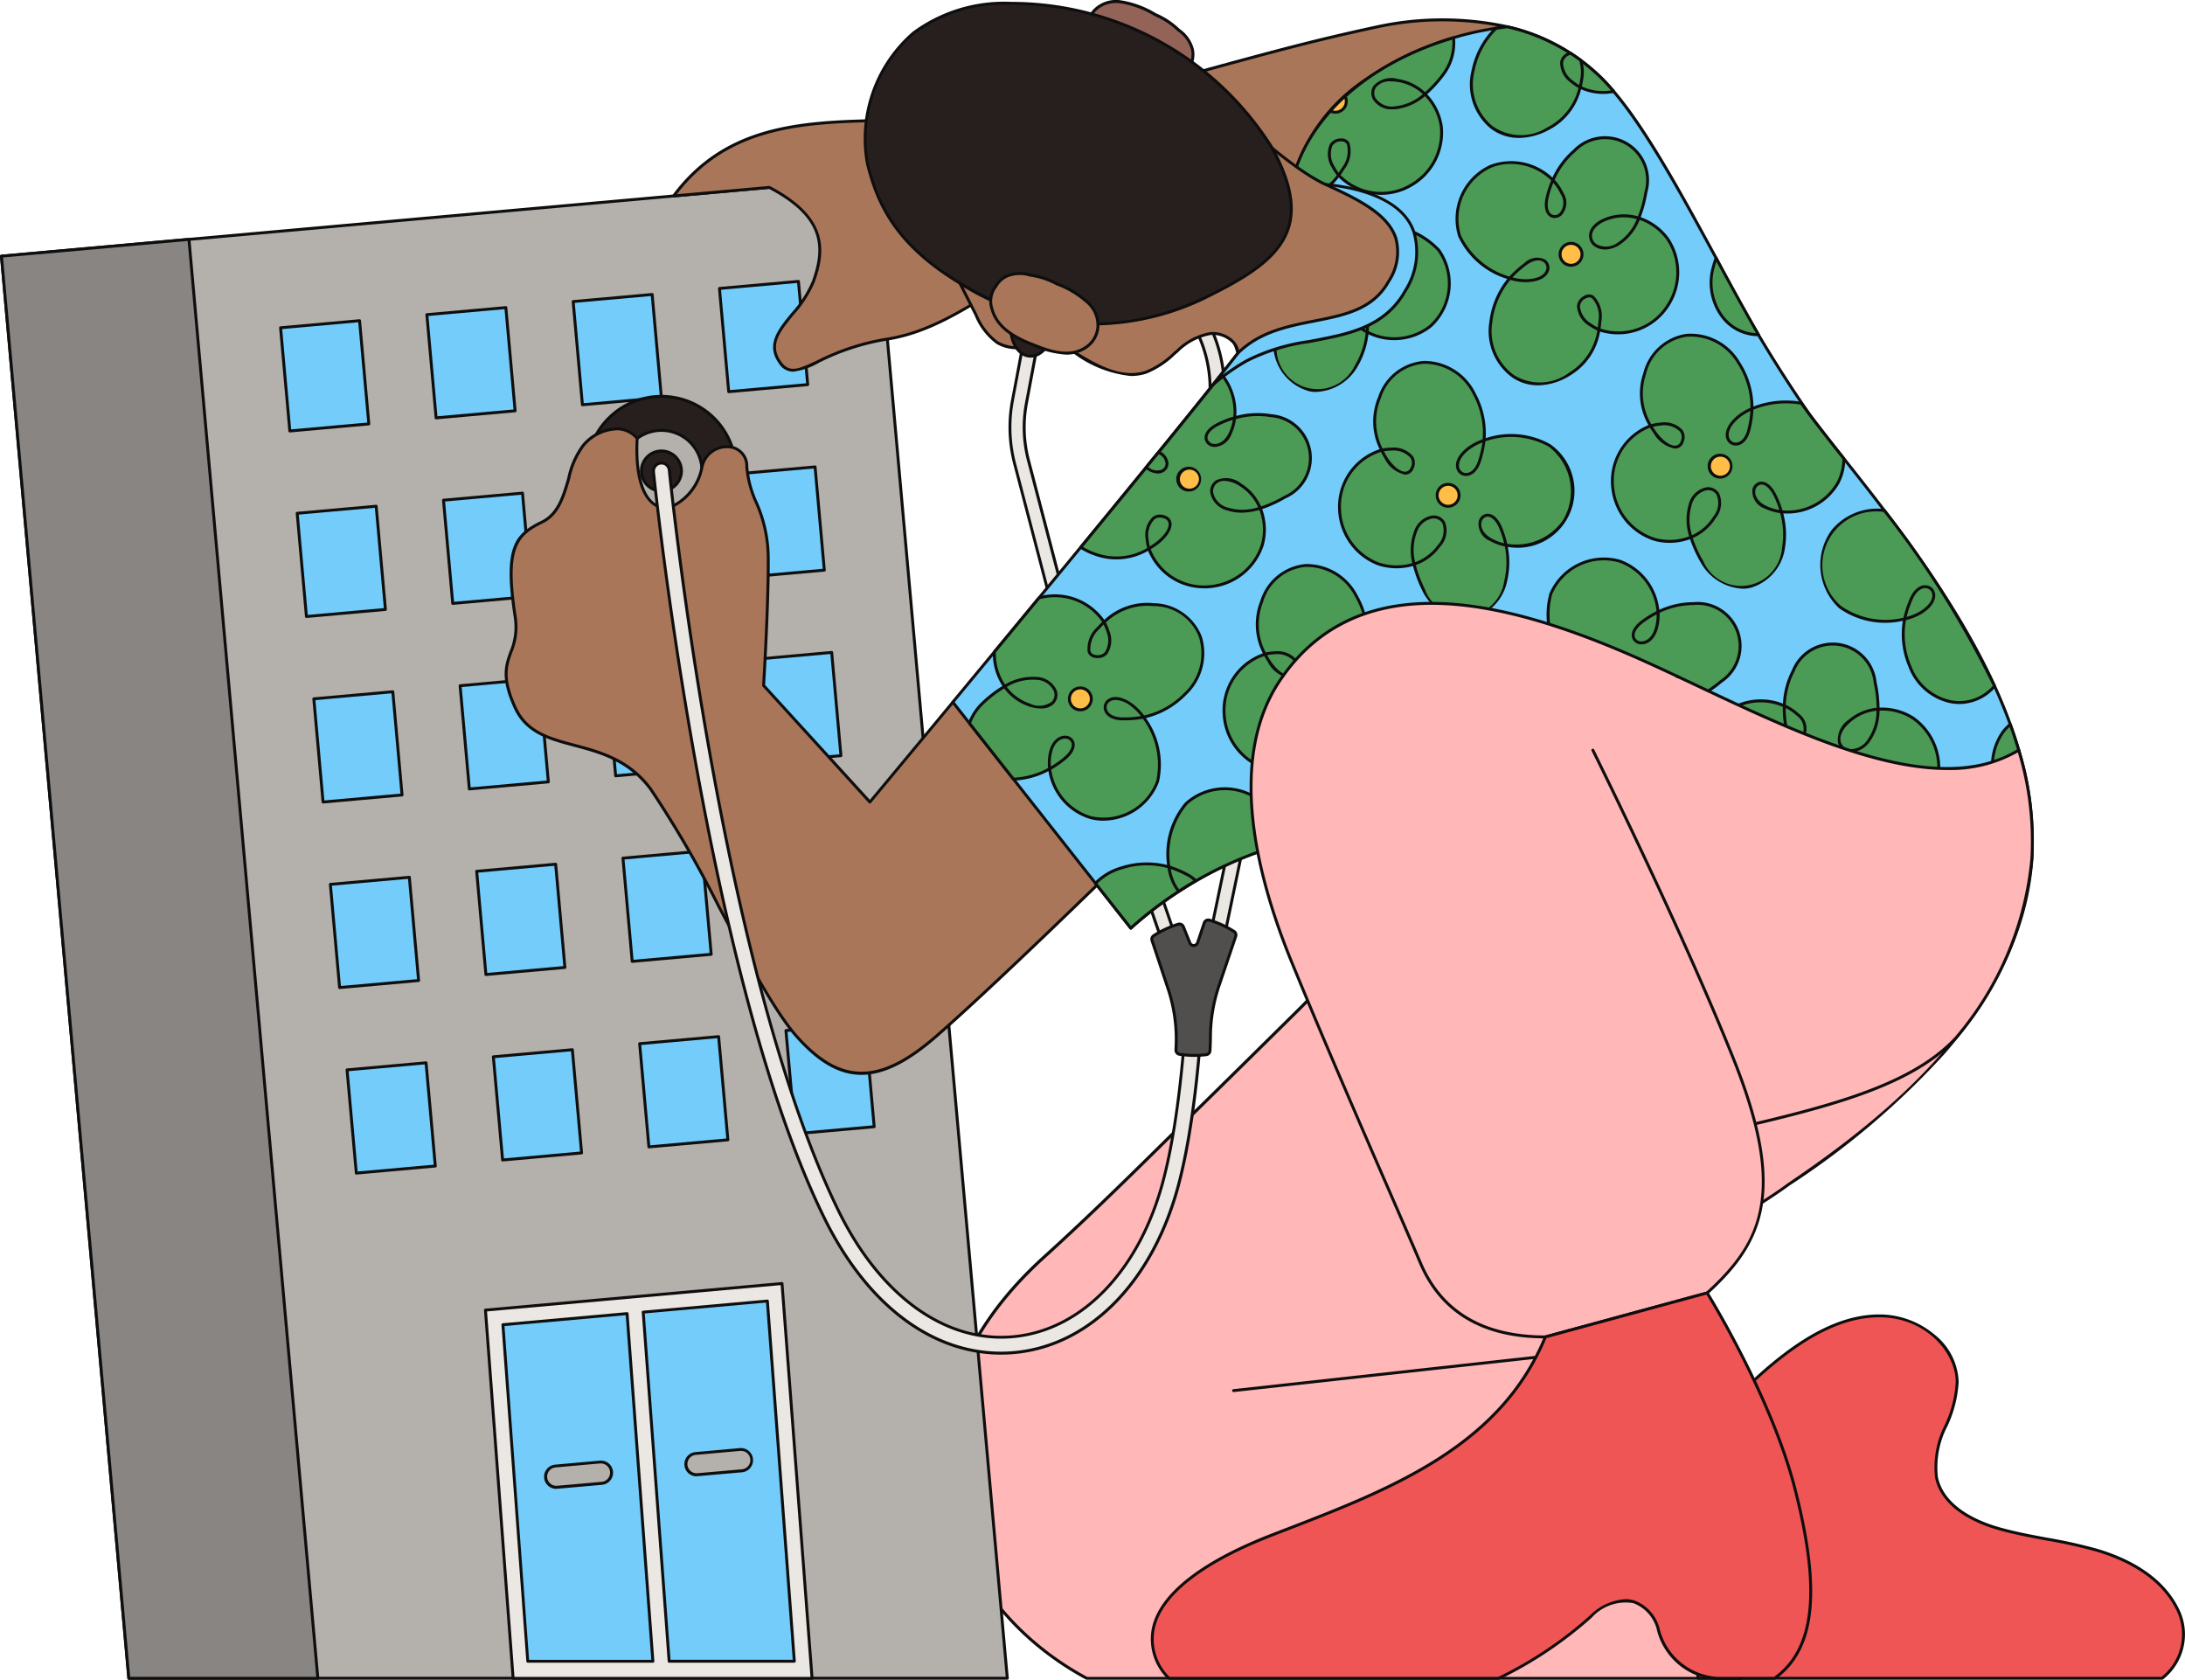 <svg id="Groupe_72" data-name="Groupe 72" xmlns="http://www.w3.org/2000/svg" xmlns:xlink="http://www.w3.org/1999/xlink" width="166.821" height="128.232" viewBox="0 0 166.821 128.232">
  <defs>
    <clipPath id="clip-path">
      <rect id="Rectangle_127" data-name="Rectangle 127" width="166.821" height="128.232" fill="none"/>
    </clipPath>
  </defs>
  <g id="Groupe_71" data-name="Groupe 71" clip-path="url(#clip-path)">
    <path id="Tracé_1235" data-name="Tracé 1235" d="M502,297.748c-6.506,4.008-17.206-1.473-26.058-5.629l-19.605-1.83-7.779,14.164c-.159.29,6.324,5.549,7.03,6.138-4.066,1.261-5.483,3.917-8.512,6.915q-3.573,3.536-7.158,7.06c-4.06,3.988-8.081,8.04-12.3,11.859-13,11.755-7.887,26.2,3.231,32.18h49.922l-3.084-14.159c-.978-4.492-3.154-9.107-2.629-13.8.564-5.036,5.72-7.043,9.4-9.763,7.62-5.154,17.74-13.368,18.553-24.827a23.646,23.646,0,0,0-1-8.307" transform="translate(-347.879 -240.483)" fill="#ffb7b7"/>
    <path id="Tracé_1236" data-name="Tracé 1236" d="M480.226,368.177H430.3a.114.114,0,0,1-.053-.013c-6.056-3.255-10.115-8.842-10.857-14.944-.527-4.332.365-10.87,7.6-17.417,3.409-3.083,6.74-6.372,9.962-9.552q1.168-1.153,2.338-2.3c2.2-2.166,4.546-4.475,7.157-7.059.756-.748,1.406-1.469,2.034-2.166,1.809-2.007,3.377-3.746,6.328-4.714l-.368-.3c-6.715-5.511-6.617-5.689-6.531-5.845L455.7,289.7a.111.111,0,0,1,.108-.057l19.606,1.83a.11.11,0,0,1,.037.01l1.527.72c8.6,4.061,18.34,8.664,24.425,4.915a.112.112,0,0,1,.166.064,23.831,23.831,0,0,1,1.007,8.346c-.362,5.1-2.633,10.1-6.751,14.843a60.843,60.843,0,0,1-11.851,10.069c-.8.592-1.689,1.163-2.55,1.715-3.128,2.006-6.361,4.081-6.8,7.968-.366,3.268.6,6.536,1.531,9.7.395,1.338.8,2.721,1.1,4.067l3.084,14.159a.112.112,0,0,1-.109.135m-49.894-.223h49.755l-3.055-14.023c-.292-1.338-.7-2.718-1.092-4.052-.939-3.182-1.91-6.472-1.539-9.785.447-3.993,3.727-6.1,6.9-8.131.858-.55,1.745-1.119,2.542-1.709,7.556-5.112,17.692-13.235,18.508-24.745a23.516,23.516,0,0,0-.958-8.128c-6.194,3.674-15.922-.922-24.512-4.979l-1.508-.711-19.513-1.822-7.725,14.065a69.2,69.2,0,0,0,6.459,5.6l.526.433a.111.111,0,0,1-.038.192c-3.019.936-4.6,2.686-6.424,4.713-.631.7-1.283,1.423-2.043,2.175-2.611,2.584-4.952,4.894-7.158,7.06q-1.17,1.149-2.337,2.3c-3.223,3.182-6.556,6.472-9.969,9.559-7.169,6.483-8.053,12.946-7.533,17.225.732,6.021,4.738,11.538,10.717,14.76" transform="translate(-347.334 -239.945)" fill="#0e0e0e"/>
    <path id="Tracé_1237" data-name="Tracé 1237" d="M521.1,120.594a9.93,9.93,0,0,1,.985,4.2l.081,20.674.594,1.318h1.192l-.7-1.553-.08-20.446a11.026,11.026,0,0,0-1.093-4.667l-2.356-4.868a.543.543,0,1,0-.978.473Z" transform="translate(-429.697 -95.224)" fill="#ebe7e3"/>
    <path id="Tracé_1238" data-name="Tracé 1238" d="M523.412,146.36h-1.192a.112.112,0,0,1-.1-.066l-.594-1.318a.115.115,0,0,1-.01-.045l-.081-20.674a9.82,9.82,0,0,0-.974-4.153l-2.355-4.868a.655.655,0,1,1,1.179-.57l2.355,4.868a11.139,11.139,0,0,1,1.1,4.715l.08,20.423.69,1.532a.112.112,0,0,1-.1.157m-1.12-.223h.947l-.629-1.4a.113.113,0,0,1-.01-.045l-.08-20.446a10.915,10.915,0,0,0-1.082-4.619l-2.355-4.868a.432.432,0,1,0-.777.376l2.355,4.868a10.045,10.045,0,0,1,1,4.249l.081,20.651Z" transform="translate(-429.158 -94.685)" fill="#0e0e0e"/>
    <path id="Tracé_1239" data-name="Tracé 1239" d="M504,329.426l-3.857-11.213-.489-11.191h-1.088l.494,11.316,0,.078,5.03,14.625c-.007-1.2-.069-2.411-.095-3.616" transform="translate(-413.028 -254.345)" fill="#ebe7e3"/>
    <path id="Tracé_1240" data-name="Tracé 1240" d="M503.559,332.614a.111.111,0,0,1-.105-.075l-5.03-14.624a.116.116,0,0,1-.006-.031l0-.079-.495-11.317a.111.111,0,0,1,.111-.116h1.088a.111.111,0,0,1,.111.107l.488,11.174,3.852,11.2a.106.106,0,0,1,.006.034c.01.478.026.956.042,1.435.024.715.048,1.455.052,2.182a.112.112,0,0,1-.093.11l-.019,0m-4.919-14.757,4.8,13.951c-.01-.5-.027-.995-.043-1.481s-.032-.947-.042-1.42l-3.851-11.2a.113.113,0,0,1-.006-.031l-.484-11.084h-.865Z" transform="translate(-412.49 -253.807)" fill="#0e0e0e"/>
    <path id="Tracé_1241" data-name="Tracé 1241" d="M540.73,355.474l-2.079,9.99a1.356,1.356,0,0,0,.529.518.723.723,0,0,0,.455.088l2.285-10.976a9.823,9.823,0,0,0-1.189.38" transform="translate(-446.233 -294.169)" fill="#ebe7e3"/>
    <path id="Tracé_1242" data-name="Tracé 1242" d="M539,365.652a.883.883,0,0,1-.407-.108,1.453,1.453,0,0,1-.575-.56A.112.112,0,0,1,538,364.9l2.079-9.99a.112.112,0,0,1,.068-.081,9.793,9.793,0,0,1,1.2-.384.112.112,0,0,1,.137.131l-2.284,10.975a.112.112,0,0,1-.091.087.742.742,0,0,1-.117.009m-.767-.745a1.235,1.235,0,0,0,.462.439.638.638,0,0,0,.312.084l2.231-10.717a9.213,9.213,0,0,0-.946.307Z" transform="translate(-445.695 -293.632)" fill="#0e0e0e"/>
    <path id="Tracé_1243" data-name="Tracé 1243" d="M77.446,193.763,67.188,79.237.65,85.2l9.725,108.566Z" transform="translate(-0.539 -65.642)" fill="#b4b0ab"/>
    <path id="Tracé_1244" data-name="Tracé 1244" d="M76.907,193.336H9.836a.111.111,0,0,1-.111-.1L0,84.669a.112.112,0,0,1,.1-.121l66.538-5.96a.111.111,0,0,1,.121.1L77.018,193.215a.11.11,0,0,1-.029.085.111.111,0,0,1-.082.036m-66.969-.223H76.785L66.547,78.82.232,84.76Z" transform="translate(0 -65.104)" fill="#0e0e0e"/>
    <path id="Tracé_1245" data-name="Tracé 1245" d="M240.958,601.215l-2.294-30.139L216.022,573.1l2.112,28.111Z" transform="translate(-178.959 -473.095)" fill="#ebe7e3"/>
    <path id="Tracé_1246" data-name="Tracé 1246" d="M240.419,600.788H217.595a.112.112,0,0,1-.111-.1l-2.112-28.111a.112.112,0,0,1,.1-.119l22.642-2.028a.115.115,0,0,1,.082.026.113.113,0,0,1,.039.077l2.294,30.14a.112.112,0,0,1-.111.12m-22.72-.223h22.6l-2.276-29.907-22.42,2.008Z" transform="translate(-178.419 -472.556)" fill="#0e0e0e"/>
    <path id="Tracé_1247" data-name="Tracé 1247" d="M24.807,216.348,14.967,106.5.651,107.783l9.725,108.566Z" transform="translate(-0.539 -88.227)" fill="#888583"/>
    <path id="Tracé_1248" data-name="Tracé 1248" d="M24.267,215.922H9.836a.111.111,0,0,1-.111-.1L0,107.254a.112.112,0,0,1,.1-.121l14.317-1.283a.114.114,0,0,1,.081.025.111.111,0,0,1,.039.076L24.378,215.8a.112.112,0,0,1-.111.121M9.938,215.7H24.145L14.326,106.083.232,107.345Z" transform="translate(0 -87.689)" fill="#0e0e0e"/>
    <rect id="Rectangle_107" data-name="Rectangle 107" width="6.055" height="7.912" transform="translate(21.422 25.02) rotate(-5.118)" fill="#73ccf9"/>
    <path id="Tracé_1249" data-name="Tracé 1249" d="M125.021,150.676a.111.111,0,0,1-.111-.1l-.706-7.88a.112.112,0,0,1,.1-.121l6.031-.54a.112.112,0,0,1,.121.1l.706,7.88a.111.111,0,0,1-.1.121l-6.031.54h-.01m-.585-7.891.686,7.658,5.809-.52-.686-7.658Z" transform="translate(-102.893 -117.664)" fill="#0e0e0e"/>
    <rect id="Rectangle_108" data-name="Rectangle 108" width="6.055" height="7.912" transform="translate(32.591 24.02) rotate(-5.118)" fill="#73ccf9"/>
    <path id="Tracé_1250" data-name="Tracé 1250" d="M190.121,144.844a.111.111,0,0,1-.111-.1l-.706-7.88a.112.112,0,0,1,.1-.121l6.031-.54a.113.113,0,0,1,.121.1l.706,7.88a.111.111,0,0,1-.025.081.113.113,0,0,1-.076.04l-6.031.54h-.01m-.585-7.891.686,7.658,5.809-.52-.686-7.658Z" transform="translate(-156.824 -112.832)" fill="#0e0e0e"/>
    <rect id="Rectangle_109" data-name="Rectangle 109" width="6.055" height="7.912" transform="translate(43.76 23.02) rotate(-5.118)" fill="#73ccf9"/>
    <path id="Tracé_1251" data-name="Tracé 1251" d="M255.221,139.013a.112.112,0,0,1-.111-.1l-.706-7.88a.112.112,0,0,1,.1-.121l6.031-.54a.112.112,0,0,1,.121.1l.706,7.88a.111.111,0,0,1-.025.081.114.114,0,0,1-.076.04l-6.03.54h-.01m-.585-7.891.686,7.658,5.809-.52-.686-7.658Z" transform="translate(-210.755 -108.002)" fill="#0e0e0e"/>
    <rect id="Rectangle_110" data-name="Rectangle 110" width="6.055" height="7.912" transform="translate(54.93 22.019) rotate(-5.118)" fill="#73ccf9"/>
    <path id="Tracé_1252" data-name="Tracé 1252" d="M320.321,133.182a.112.112,0,0,1-.111-.1l-.706-7.88a.112.112,0,0,1,.1-.121l6.031-.54a.111.111,0,0,1,.121.1l.706,7.88a.111.111,0,0,1-.025.082.113.113,0,0,1-.076.04l-6.031.54h-.01m-.585-7.891.686,7.658,5.809-.52-.686-7.658Z" transform="translate(-264.685 -103.171)" fill="#0e0e0e"/>
    <rect id="Rectangle_111" data-name="Rectangle 111" width="6.055" height="7.912" transform="translate(22.69 39.184) rotate(-5.119)" fill="#73ccf9"/>
    <path id="Tracé_1253" data-name="Tracé 1253" d="M132.415,233.227a.111.111,0,0,1-.111-.1l-.706-7.88a.112.112,0,0,1,.1-.121l6.031-.54a.111.111,0,0,1,.121.1l.706,7.88a.111.111,0,0,1-.025.081.113.113,0,0,1-.076.04l-6.031.54h-.01m-.585-7.891.686,7.658,5.809-.52-.686-7.658Z" transform="translate(-109.019 -186.051)" fill="#0e0e0e"/>
    <rect id="Rectangle_112" data-name="Rectangle 112" width="6.055" height="7.912" transform="translate(33.86 38.184) rotate(-5.118)" fill="#73ccf9"/>
    <path id="Tracé_1254" data-name="Tracé 1254" d="M197.515,227.395a.111.111,0,0,1-.111-.1l-.706-7.88a.112.112,0,0,1,.1-.121l6.031-.54a.111.111,0,0,1,.121.1l.706,7.88a.111.111,0,0,1-.025.081.113.113,0,0,1-.076.04l-6.031.54h-.01m-.585-7.891.686,7.658,5.809-.52-.686-7.658Z" transform="translate(-162.949 -181.219)" fill="#0e0e0e"/>
    <rect id="Rectangle_113" data-name="Rectangle 113" width="6.055" height="7.912" transform="translate(45.029 37.183) rotate(-5.118)" fill="#73ccf9"/>
    <path id="Tracé_1255" data-name="Tracé 1255" d="M262.616,221.564a.111.111,0,0,1-.111-.1l-.706-7.88a.112.112,0,0,1,.1-.121l6.031-.54a.113.113,0,0,1,.081.025.112.112,0,0,1,.04.076l.706,7.88a.111.111,0,0,1-.025.081.113.113,0,0,1-.076.04l-6.031.54h-.01m-.585-7.891.686,7.658,5.809-.52-.686-7.658Z" transform="translate(-216.881 -176.389)" fill="#0e0e0e"/>
    <rect id="Rectangle_114" data-name="Rectangle 114" width="6.055" height="7.912" transform="matrix(0.996, -0.089, 0.089, 0.996, 56.198, 36.183)" fill="#73ccf9"/>
    <path id="Tracé_1256" data-name="Tracé 1256" d="M327.716,215.733a.111.111,0,0,1-.111-.1l-.706-7.88a.112.112,0,0,1,.1-.121l6.031-.54a.114.114,0,0,1,.081.025.112.112,0,0,1,.04.076l.706,7.88a.111.111,0,0,1-.025.081.113.113,0,0,1-.076.04l-6.031.54h-.01m-.585-7.891.686,7.658,5.809-.52-.686-7.658Z" transform="translate(-270.811 -171.559)" fill="#0e0e0e"/>
    <rect id="Rectangle_115" data-name="Rectangle 115" width="6.055" height="7.912" transform="translate(23.959 53.348) rotate(-5.119)" fill="#73ccf9"/>
    <path id="Tracé_1257" data-name="Tracé 1257" d="M139.809,315.777a.111.111,0,0,1-.111-.1l-.706-7.88a.112.112,0,0,1,.1-.121l6.031-.54a.112.112,0,0,1,.121.1l.706,7.88a.111.111,0,0,1-.1.121l-6.031.54h-.01m-.585-7.891.686,7.658,5.809-.52-.686-7.658Z" transform="translate(-115.144 -254.438)" fill="#0e0e0e"/>
    <rect id="Rectangle_116" data-name="Rectangle 116" width="6.055" height="7.912" transform="translate(35.128 52.347) rotate(-5.118)" fill="#73ccf9"/>
    <path id="Tracé_1258" data-name="Tracé 1258" d="M204.91,309.946a.111.111,0,0,1-.111-.1l-.706-7.88a.112.112,0,0,1,.1-.121l6.031-.54a.114.114,0,0,1,.081.025.112.112,0,0,1,.04.076l.706,7.88a.111.111,0,0,1-.1.121l-6.031.54h-.01m-.585-7.891.686,7.658,5.809-.52-.686-7.658Z" transform="translate(-169.076 -249.607)" fill="#0e0e0e"/>
    <rect id="Rectangle_117" data-name="Rectangle 117" width="6.055" height="7.912" transform="translate(46.298 51.347) rotate(-5.118)" fill="#73ccf9"/>
    <path id="Tracé_1259" data-name="Tracé 1259" d="M270.011,304.115a.111.111,0,0,1-.111-.1l-.706-7.88a.112.112,0,0,1,.1-.121l6.031-.54a.111.111,0,0,1,.121.1l.706,7.88a.111.111,0,0,1-.1.121l-6.031.54h-.01m-.585-7.891.686,7.658,5.809-.52-.686-7.658Z" transform="translate(-223.007 -244.776)" fill="#0e0e0e"/>
    <rect id="Rectangle_118" data-name="Rectangle 118" width="6.055" height="7.912" transform="matrix(0.996, -0.089, 0.089, 0.996, 57.467, 50.346)" fill="#73ccf9"/>
    <path id="Tracé_1260" data-name="Tracé 1260" d="M335.11,298.284a.111.111,0,0,1-.111-.1l-.706-7.88a.112.112,0,0,1,.1-.121l6.031-.54a.112.112,0,0,1,.121.1l.706,7.88a.112.112,0,0,1-.1.121l-6.031.54h-.01m-.585-7.891.686,7.658,5.809-.52-.686-7.658Z" transform="translate(-276.937 -239.946)" fill="#0e0e0e"/>
    <rect id="Rectangle_119" data-name="Rectangle 119" width="6.055" height="7.912" transform="translate(25.228 67.511) rotate(-5.119)" fill="#73ccf9"/>
    <path id="Tracé_1261" data-name="Tracé 1261" d="M147.2,398.328a.111.111,0,0,1-.111-.1l-.706-7.88a.112.112,0,0,1,.1-.121l6.031-.54a.112.112,0,0,1,.121.1l.706,7.88a.111.111,0,0,1-.025.081.113.113,0,0,1-.076.04l-6.031.54h-.01m-.585-7.891.686,7.658,5.809-.52-.686-7.658Z" transform="translate(-121.271 -322.825)" fill="#0e0e0e"/>
    <rect id="Rectangle_120" data-name="Rectangle 120" width="6.055" height="7.912" transform="translate(36.397 66.511) rotate(-5.118)" fill="#73ccf9"/>
    <path id="Tracé_1262" data-name="Tracé 1262" d="M212.3,392.5a.111.111,0,0,1-.111-.1l-.706-7.88a.112.112,0,0,1,.1-.121l6.031-.54a.115.115,0,0,1,.081.025.112.112,0,0,1,.04.076l.706,7.88a.111.111,0,0,1-.025.081.113.113,0,0,1-.076.04l-6.031.54h-.01m-.585-7.891.686,7.658,5.809-.52-.686-7.658Z" transform="translate(-175.201 -317.995)" fill="#0e0e0e"/>
    <rect id="Rectangle_121" data-name="Rectangle 121" width="6.055" height="7.912" transform="translate(47.567 65.51) rotate(-5.118)" fill="#73ccf9"/>
    <path id="Tracé_1263" data-name="Tracé 1263" d="M277.4,386.666a.111.111,0,0,1-.111-.1l-.706-7.88a.112.112,0,0,1,.1-.121l6.031-.54a.111.111,0,0,1,.121.1l.706,7.88a.111.111,0,0,1-.025.082.113.113,0,0,1-.076.04l-6.031.54h-.01m-.585-7.891.686,7.658,5.809-.52-.686-7.658Z" transform="translate(-229.132 -313.164)" fill="#0e0e0e"/>
    <rect id="Rectangle_122" data-name="Rectangle 122" width="6.055" height="7.912" transform="matrix(0.996, -0.089, 0.089, 0.996, 58.736, 64.51)" fill="#73ccf9"/>
    <path id="Tracé_1264" data-name="Tracé 1264" d="M342.5,380.835a.111.111,0,0,1-.111-.1l-.706-7.88a.112.112,0,0,1,.1-.121l6.031-.54a.111.111,0,0,1,.121.1l.706,7.88a.112.112,0,0,1-.025.082.113.113,0,0,1-.076.04l-6.031.54h-.01m-.585-7.891.686,7.658,5.809-.52-.686-7.658Z" transform="translate(-283.063 -308.333)" fill="#0e0e0e"/>
    <rect id="Rectangle_123" data-name="Rectangle 123" width="6.055" height="7.912" transform="translate(26.496 81.675) rotate(-5.119)" fill="#73ccf9"/>
    <path id="Tracé_1265" data-name="Tracé 1265" d="M154.6,480.879a.111.111,0,0,1-.111-.1l-.706-7.88a.112.112,0,0,1,.1-.121l6.031-.54a.111.111,0,0,1,.121.1l.706,7.88a.111.111,0,0,1-.025.081.113.113,0,0,1-.076.04l-6.031.54h-.01m-.585-7.891.686,7.658,5.809-.52-.686-7.658Z" transform="translate(-127.396 -391.213)" fill="#0e0e0e"/>
    <rect id="Rectangle_124" data-name="Rectangle 124" width="6.055" height="7.912" transform="translate(37.666 80.674) rotate(-5.118)" fill="#73ccf9"/>
    <path id="Tracé_1266" data-name="Tracé 1266" d="M219.7,475.048a.111.111,0,0,1-.111-.1l-.706-7.88a.112.112,0,0,1,.1-.121l6.031-.54a.112.112,0,0,1,.121.1l.706,7.88a.111.111,0,0,1-.025.081.113.113,0,0,1-.076.04l-6.031.54h-.01m-.585-7.891.686,7.658,5.809-.52-.686-7.658Z" transform="translate(-181.327 -386.382)" fill="#0e0e0e"/>
    <rect id="Rectangle_125" data-name="Rectangle 125" width="6.055" height="7.912" transform="translate(48.835 79.674) rotate(-5.118)" fill="#73ccf9"/>
    <path id="Tracé_1267" data-name="Tracé 1267" d="M284.8,469.217a.111.111,0,0,1-.111-.1l-.706-7.88a.112.112,0,0,1,.1-.121l6.031-.54a.111.111,0,0,1,.121.1l.706,7.88a.111.111,0,0,1-.025.081.113.113,0,0,1-.076.04l-6.031.54h-.01m-.585-7.891.686,7.658,5.809-.52-.686-7.658Z" transform="translate(-235.258 -381.551)" fill="#0e0e0e"/>
    <rect id="Rectangle_126" data-name="Rectangle 126" width="6.055" height="7.912" transform="translate(60.005 78.673) rotate(-5.119)" fill="#73ccf9"/>
    <path id="Tracé_1268" data-name="Tracé 1268" d="M349.9,463.385a.111.111,0,0,1-.111-.1l-.706-7.88a.112.112,0,0,1,.1-.121l6.031-.54a.112.112,0,0,1,.121.1l.706,7.88a.111.111,0,0,1-.1.121l-6.031.54h-.01m-.585-7.891.686,7.658,5.809-.52-.686-7.658Z" transform="translate(-289.189 -376.72)" fill="#0e0e0e"/>
    <path id="Tracé_1269" data-name="Tracé 1269" d="M297.76,606.37l-2.058-27.5-9.48.849L288.2,606.37Z" transform="translate(-237.114 -479.55)" fill="#73ccf9"/>
    <path id="Tracé_1270" data-name="Tracé 1270" d="M297.222,605.943h-9.557a.112.112,0,0,1-.111-.1l-1.981-26.652a.112.112,0,0,1,.1-.119l9.481-.849a.112.112,0,0,1,.121.1l2.057,27.5a.112.112,0,0,1-.111.12m-9.453-.223H297.1l-2.04-27.269-9.259.829Z" transform="translate(-236.576 -479.012)" fill="#0e0e0e"/>
    <path id="Tracé_1271" data-name="Tracé 1271" d="M235.266,611l-1.972-26.542-9.481.849,1.9,25.693Z" transform="translate(-185.413 -484.181)" fill="#73ccf9"/>
    <path id="Tracé_1272" data-name="Tracé 1272" d="M234.728,610.574h-9.557a.112.112,0,0,1-.111-.1l-1.9-25.693a.112.112,0,0,1,.1-.119l9.481-.849a.115.115,0,0,1,.082.026.112.112,0,0,1,.039.077l1.971,26.542a.112.112,0,0,1-.111.12m-9.453-.223h9.333l-1.954-26.31-9.258.829Z" transform="translate(-184.875 -483.643)" fill="#0e0e0e"/>
    <path id="Tracé_1273" data-name="Tracé 1273" d="M309.368,644.944l-3.405.305a.815.815,0,0,0,.145,1.623l3.405-.3a.815.815,0,1,0-.145-1.623" transform="translate(-252.853 -534.286)" fill="#b4b0ab"/>
    <path id="Tracé_1274" data-name="Tracé 1274" d="M305.5,646.448a.926.926,0,0,1-.081-1.849l3.405-.305a.927.927,0,0,1,.165,1.846l-3.405.3c-.028,0-.056,0-.084,0m3.344-1.932-3.405.305a.7.7,0,0,0,.126,1.4l3.4-.3a.7.7,0,1,0-.126-1.4" transform="translate(-252.316 -533.747)" fill="#0e0e0e"/>
    <path id="Tracé_1275" data-name="Tracé 1275" d="M246.96,650.534l-3.405.305a.815.815,0,0,0,.145,1.623l3.405-.3a.815.815,0,0,0-.146-1.623" transform="translate(-201.153 -538.917)" fill="#b4b0ab"/>
    <path id="Tracé_1276" data-name="Tracé 1276" d="M243.089,652.039a.926.926,0,0,1-.081-1.849l3.405-.305a.926.926,0,1,1,.165,1.845l-3.405.3c-.028,0-.056,0-.084,0m3.344-1.932-3.405.305a.7.7,0,1,0,.126,1.4l3.4-.3a.7.7,0,1,0-.126-1.4" transform="translate(-200.615 -538.379)" fill="#0e0e0e"/>
    <path id="Tracé_1277" data-name="Tracé 1277" d="M272.491,182.052a5.7,5.7,0,1,1-5.7-5.7,5.7,5.7,0,0,1,5.7,5.7" transform="translate(-216.292 -146.093)" fill="#261f1e"/>
    <path id="Tracé_1278" data-name="Tracé 1278" d="M266.25,187.327a5.813,5.813,0,1,1,5.813-5.813,5.82,5.82,0,0,1-5.813,5.813m0-11.4a5.59,5.59,0,1,0,5.59,5.59,5.6,5.6,0,0,0-5.59-5.59" transform="translate(-215.753 -145.555)" fill="#0e0e0e"/>
    <path id="Tracé_1279" data-name="Tracé 1279" d="M282.456,194.62a3.1,3.1,0,1,1-3.1-3.1,3.1,3.1,0,0,1,3.1,3.1" transform="translate(-228.86 -158.662)" fill="#b4b0ab"/>
    <path id="Tracé_1280" data-name="Tracé 1280" d="M278.818,197.292a3.21,3.21,0,1,1,3.21-3.21,3.214,3.214,0,0,1-3.21,3.21m0-6.2a2.987,2.987,0,1,0,2.987,2.987,2.99,2.99,0,0,0-2.987-2.987" transform="translate(-228.321 -158.124)" fill="#0e0e0e"/>
    <path id="Tracé_1281" data-name="Tracé 1281" d="M288.466,202.2a1.529,1.529,0,1,1-1.529-1.529,1.529,1.529,0,0,1,1.529,1.529" transform="translate(-236.441 -166.242)" fill="#261f1e"/>
    <path id="Tracé_1282" data-name="Tracé 1282" d="M286.4,203.3a1.64,1.64,0,1,1,1.64-1.64,1.642,1.642,0,0,1-1.64,1.64m0-3.057a1.417,1.417,0,1,0,1.417,1.417,1.419,1.419,0,0,0-1.417-1.417" transform="translate(-235.901 -165.704)" fill="#0e0e0e"/>
    <path id="Tracé_1283" data-name="Tracé 1283" d="M316.083,33.146c5.3-.816,9.471-5.26,15.267-7.607,7.29-2.952,20.576,1.127,20.576,1.127L365.19,14.757l-1.777-5.449a23.219,23.219,0,0,0-10.047.033c-4.776,1.03-7.547,1.791-14.7,3.746a94.48,94.48,0,0,1-18.272,3.237c-8.021.435-15.623-.813-20.615,5.9l7.3-.654c4.289,2.247,4.284,4.625,3.368,7.175s-4.116,4.042-2.537,6.211c1.269,1.744,2.878-.994,8.174-1.81" transform="translate(-248.342 -7.267)" fill="#aa7659"/>
    <path id="Tracé_1284" data-name="Tracé 1284" d="M308.351,35.113a1.27,1.27,0,0,1-1.071-.616c-1.043-1.433-.081-2.609.938-3.855a8.646,8.646,0,0,0,1.585-2.459c.959-2.672.766-4.89-3.286-7.024l-7.27.651a.113.113,0,0,1-.107-.057.111.111,0,0,1,.008-.121c4.161-5.594,10.2-5.7,16.586-5.819,1.34-.024,2.726-.049,4.112-.125a95.878,95.878,0,0,0,18.248-3.233l.274-.075c6.872-1.878,9.717-2.655,14.435-3.673a23.6,23.6,0,0,1,10.1-.033.111.111,0,0,1,.08.074l1.777,5.449a.111.111,0,0,1-.031.118L351.462,26.223a.112.112,0,0,1-.107.024c-.132-.041-13.332-4.034-20.5-1.13a42,42,0,0,0-6.607,3.619c-2.87,1.809-5.582,3.517-8.685,4a17.913,17.913,0,0,0-5.251,1.707,5.3,5.3,0,0,1-1.96.675m-1.812-14.18a.112.112,0,0,1,.052.013c4.472,2.344,4.287,4.9,3.421,7.311a8.943,8.943,0,0,1-1.622,2.526c-1.046,1.279-1.871,2.289-.93,3.583.633.87,1.342.536,2.755-.129a18.107,18.107,0,0,1,5.312-1.726c3.057-.471,5.749-2.167,8.6-3.963a42.159,42.159,0,0,1,6.642-3.637c6.992-2.831,19.6.812,20.59,1.105L364.522,14.2l-1.735-5.32a23.408,23.408,0,0,0-9.937.048c-4.712,1.016-7.555,1.793-14.423,3.67l-.275.075a96.117,96.117,0,0,1-18.295,3.241c-1.39.075-2.778.1-4.12.125-6.256.113-12.169.22-16.259,5.529l7.052-.631h.01" transform="translate(-247.804 -6.741)" fill="#0e0e0e"/>
    <path id="Tracé_1285" data-name="Tracé 1285" d="M418.786,109.552l2.669,5.252a4.865,4.865,0,0,0,1.632,2.116,3.246,3.246,0,0,0,2.155.334,9.665,9.665,0,0,0,2.116-.672l.05-1.668c-2.276-2.528-5.808-3.452-8.623-5.361" transform="translate(-346.934 -90.756)" fill="#aa7659"/>
    <path id="Tracé_1286" data-name="Tracé 1286" d="M424.064,116.877a3.043,3.043,0,0,1-1.572-.4,5,5,0,0,1-1.675-2.161l-2.67-5.252a.112.112,0,0,1,.162-.143,29.2,29.2,0,0,0,3.359,1.865,17.049,17.049,0,0,1,5.284,3.514.112.112,0,0,1,.028.078l-.05,1.668a.112.112,0,0,1-.07.1,9.752,9.752,0,0,1-2.141.679,4.305,4.305,0,0,1-.657.052m-5.527-7.54,2.479,4.877a4.831,4.831,0,0,0,1.59,2.071,3.149,3.149,0,0,0,2.081.319,9.277,9.277,0,0,0,2.024-.638l.047-1.55a17.009,17.009,0,0,0-5.188-3.431,33.049,33.049,0,0,1-3.033-1.648" transform="translate(-346.395 -90.217)" fill="#0e0e0e"/>
    <path id="Tracé_1287" data-name="Tracé 1287" d="M454.428,173.673l1.086.067.01-.562V173.1l-4.718-18.04a9.934,9.934,0,0,1-.152-4.316l1-5.316a.543.543,0,1,0-1.068-.2l-1,5.316a11.025,11.025,0,0,0,.169,4.791l4.68,17.9Z" transform="translate(-372.296 -119.946)" fill="#ebe7e3"/>
    <path id="Tracé_1288" data-name="Tracé 1288" d="M454.975,173.312h-.007l-1.086-.067a.111.111,0,0,1-.1-.113l.008-.424-4.676-17.881a11.134,11.134,0,0,1-.171-4.84l1-5.315a.655.655,0,1,1,1.287.241l-1,5.316a9.825,9.825,0,0,0,.151,4.267l4.718,18.04a.116.116,0,0,1,0,.03l-.012.637a.111.111,0,0,1-.111.109m-.972-.283.863.053.009-.5-4.714-18.026a10.044,10.044,0,0,1-.154-4.364l1-5.316a.432.432,0,1,0-.849-.159l-1,5.316a10.911,10.911,0,0,0,.167,4.742l4.681,17.9a.114.114,0,0,1,0,.03Z" transform="translate(-371.757 -119.407)" fill="#0e0e0e"/>
    <path id="Tracé_1289" data-name="Tracé 1289" d="M453.061,133.579c-.141,1.3-.986,2.266-1.888,2.169s-1.52-1.227-1.379-2.523.986-2.266,1.888-2.169,1.52,1.227,1.379,2.523" transform="translate(-372.605 -108.565)" fill="#261f1e"/>
    <path id="Tracé_1290" data-name="Tracé 1290" d="M450.758,135.328a1.247,1.247,0,0,1-.136-.007c-.962-.1-1.625-1.291-1.478-2.646s1.045-2.372,2.011-2.268,1.625,1.291,1.478,2.646c-.14,1.291-.965,2.275-1.875,2.275m.259-4.705c-.8,0-1.523.9-1.651,2.076-.133,1.232.441,2.309,1.28,2.4s1.631-.838,1.765-2.07-.441-2.309-1.28-2.4a1.06,1.06,0,0,0-.114-.006m1.5,2.418h0Z" transform="translate(-372.067 -108.027)" fill="#0e0e0e"/>
    <path id="Tracé_1291" data-name="Tracé 1291" d="M785.509,613.151a4.27,4.27,0,0,0,1.143-5.349c-1.17-2.311-3.636-3.7-6.12-4.43s-5.1-.954-7.585-1.678c-2.035-.592-4.2-1.793-4.657-3.863-.541-2.466,1.61-4.787,1.579-7.311-.033-2.775-2.854-4.911-5.627-5.029s-5.386,1.293-7.592,2.976a29.507,29.507,0,0,0-7.713,8.817l1.15,15.867Z" transform="translate(-620.441 -485.03)" fill="#f05555"/>
    <path id="Tracé_1292" data-name="Tracé 1292" d="M784.971,612.723h-35.42a.112.112,0,0,1-.111-.1l-1.15-15.867a.11.11,0,0,1,.014-.063,29.772,29.772,0,0,1,7.742-8.851c2.779-2.119,5.29-3.1,7.664-3a6.6,6.6,0,0,1,3.908,1.545,4.812,4.812,0,0,1,1.826,3.594,9.131,9.131,0,0,1-.852,3.368,6.8,6.8,0,0,0-.731,3.921c.5,2.275,3.083,3.345,4.579,3.78,1.225.356,2.5.594,3.742.825a38.232,38.232,0,0,1,3.843.853c2.1.621,4.881,1.9,6.188,4.486a4.363,4.363,0,0,1-1.171,5.484.112.112,0,0,1-.072.027m-35.317-.223H784.93a4.144,4.144,0,0,0,1.085-5.187c-1.271-2.511-3.993-3.764-6.052-4.373a38.1,38.1,0,0,0-3.82-.848c-1.243-.231-2.528-.47-3.764-.83-1.543-.449-4.21-1.559-4.735-3.947a7.06,7.06,0,0,1,.741-4.051,8.962,8.962,0,0,0,.836-3.284c-.027-2.263-2.252-4.78-5.52-4.919-2.329-.1-4.784.867-7.52,2.953a29.55,29.55,0,0,0-7.667,8.754Z" transform="translate(-619.903 -484.491)" fill="#0e0e0e"/>
    <path id="Tracé_1293" data-name="Tracé 1293" d="M259.316,211.705c-3.695,4.457-6.335,7.627-6.335,7.627l-8.113-8.9s.39-6.356.352-9.806-1.494-4.452-1.635-6.884c-.135-2.318-3.161-1.742-3.419,0a4.155,4.155,0,0,1-2.658,3.179c-1.934-.082-2.439-2.631-2.294-5.345-.9-1.1-2.753-.989-4.112.52s-1.023,4.824-3.146,5.857c-2.057,1-2.858,2-2.057,7.212.469,3.052-1.76,3.1,0,6.952s7.061,1.81,10.338,6.211,8.058,15.417,11.169,18.906,6.051,3.954,10.608,0,13.946-13.163,13.946-13.163Z" transform="translate(-186.569 -158.105)" fill="#aa7659"/>
    <path id="Tracé_1294" data-name="Tracé 1294" d="M251.8,239.621c-1.725,0-3.326-.949-5.018-2.847-1.679-1.883-3.864-5.988-5.978-9.958a82.3,82.3,0,0,0-5.2-8.955c-1.632-2.192-3.813-2.773-5.738-3.286s-3.72-.991-4.612-2.945c-1.051-2.3-.7-3.277-.333-4.31a4.82,4.82,0,0,0,.324-2.671c-.815-5.306.02-6.308,2.119-7.329,1.2-.582,1.592-1.946,1.974-3.264a6.484,6.484,0,0,1,1.138-2.567,3.571,3.571,0,0,1,2.578-1.288h.061a2.146,2.146,0,0,1,1.642.771.113.113,0,0,1,.025.077c-.117,2.2.218,3.849.942,4.646a1.724,1.724,0,0,0,1.229.581,4.062,4.062,0,0,0,2.56-3.083,2.05,2.05,0,0,1,2.121-1.624,1.568,1.568,0,0,1,1.52,1.634,8.052,8.052,0,0,0,.711,2.677,10.531,10.531,0,0,1,.925,4.212c.036,3.259-.314,9.178-.35,9.767l8,8.766c.474-.569,2.958-3.554,6.253-7.529a.113.113,0,0,1,.08-.04.106.106,0,0,1,.084.032l12.643,12.37a.111.111,0,0,1,0,.159c-.094.092-9.444,9.257-13.951,13.168-2.18,1.891-4.024,2.837-5.745,2.837m-18.744-49.2a3.351,3.351,0,0,0-2.412,1.214,6.337,6.337,0,0,0-1.09,2.48c-.4,1.366-.8,2.778-2.091,3.4-2,.971-2.788,1.935-2,7.095a5.006,5.006,0,0,1-.335,2.78c-.353.989-.687,1.923.326,4.142.849,1.859,2.525,2.305,4.467,2.823,1.96.522,4.181,1.114,5.86,3.368A82.455,82.455,0,0,1,241,226.711c2.107,3.959,4.286,8.052,5.947,9.915,3.277,3.675,6.208,3.673,10.452-.01,4.277-3.711,12.927-12.166,13.859-13.079l-12.475-12.205c-3.613,4.358-6.232,7.5-6.258,7.534a.112.112,0,0,1-.083.04.118.118,0,0,1-.085-.036l-8.113-8.9a.112.112,0,0,1-.029-.082c0-.064.389-6.391.352-9.8a10.206,10.206,0,0,0-.909-4.132,8.227,8.227,0,0,1-.726-2.747,1.348,1.348,0,0,0-1.308-1.424,1.822,1.822,0,0,0-1.89,1.433,4.236,4.236,0,0,1-2.739,3.27.113.113,0,0,1-.034,0,1.942,1.942,0,0,1-1.4-.655c-.971-1.069-1.083-3.171-1-4.764a1.929,1.929,0,0,0-1.447-.657h-.055" transform="translate(-186.026 -157.566)" fill="#0e0e0e"/>
    <path id="Tracé_1295" data-name="Tracé 1295" d="M608.844,67.124c-3.014-10.318-11.731-19.973-15.948-25.6-5.338-7.118-10.864-20.7-15.921-25.72A14.966,14.966,0,0,0,569.79,11.9c-8.07.983-15.146,5.678-16.474,12.09s-4.42,15.522-4.42,15.522l31.259,41.521,26.794-8.15Z" transform="translate(-454.719 -9.859)" fill="#73ccf9"/>
    <path id="Tracé_1296" data-name="Tracé 1296" d="M579.616,80.607a.112.112,0,0,1-.089-.044L548.268,39.041a.112.112,0,0,1-.016-.1c.031-.091,3.1-9.176,4.416-15.508a13.538,13.538,0,0,1,5.754-8.149,23.872,23.872,0,0,1,10.817-4.029.105.105,0,0,1,.039,0,15.058,15.058,0,0,1,7.238,3.937c2.829,2.81,5.727,8.144,8.794,13.791a105.012,105.012,0,0,0,7.137,11.941c.733.977,1.618,2.1,2.555,3.282,4.607,5.827,10.916,13.806,13.411,22.35a.111.111,0,0,1,0,.066l-1.9,5.76a.111.111,0,0,1-.073.072L579.649,80.6a.111.111,0,0,1-.032,0M548.482,38.954l31.177,41.412,26.664-8.11,1.867-5.672c-2.49-8.489-8.773-16.436-13.363-22.241-.938-1.186-1.823-2.306-2.558-3.286a105.109,105.109,0,0,1-7.155-11.968c-2.925-5.385-5.95-10.953-8.755-13.74a14.834,14.834,0,0,0-7.113-3.874,23.641,23.641,0,0,0-10.694,3.987,13.32,13.32,0,0,0-5.664,8.013c-1.261,6.085-4.143,14.7-4.4,15.479" transform="translate(-454.181 -9.32)" fill="#0e0e0e"/>
    <path id="Tracé_1297" data-name="Tracé 1297" d="M455.506,109.552l-9.735,8.156c-3.6,4.673-14.649,18.054-21.773,26.648l13.592,17.257s6.329-6.078,14.343-6.888l13.235-10.663" transform="translate(-351.251 -90.756)" fill="#73ccf9"/>
    <path id="Tracé_1298" data-name="Tracé 1298" d="M437.051,161.187h-.008a.112.112,0,0,1-.08-.042l-13.592-17.257a.111.111,0,0,1,0-.14c6.556-7.909,18.1-21.887,21.771-26.645a.1.1,0,0,1,.017-.017l9.735-8.156a.111.111,0,1,1,.143.171l-9.726,8.149C441.645,122,430.164,135.9,423.6,143.82l13.461,17.091c.8-.736,6.855-6.067,14.286-6.832l13.209-10.643a.112.112,0,0,1,.14.174l-13.235,10.664a.113.113,0,0,1-.059.024c-7.882.8-14.214,6.8-14.277,6.858a.111.111,0,0,1-.077.031" transform="translate(-350.712 -90.218)" fill="#0e0e0e"/>
    <path id="Tracé_1299" data-name="Tracé 1299" d="M437.514,278.34a4.237,4.237,0,0,0,8.247.948,6.032,6.032,0,0,0-1.083-4.894,6.2,6.2,0,0,0,3.184-1.766c2.3-2.212,1.812-6.43-2.4-6.819a4.725,4.725,0,0,0-3.792,1.337A4.483,4.483,0,0,0,436.7,265.3c-1.16,1.406-2.305,2.792-3.406,4.123a4.358,4.358,0,0,0,.783,2.633,9.236,9.236,0,0,0-1.638,1.238,4.111,4.111,0,0,0-1.047,1.568l3.36,4.265c.036,0,.072,0,.108,0a6.2,6.2,0,0,0,2.655-.782" transform="translate(-357.376 -219.647)" fill="#4b9a55"/>
    <path id="Tracé_1300" data-name="Tracé 1300" d="M441.08,281.768a3.918,3.918,0,0,1-1.013-.131,4.572,4.572,0,0,1-3.181-3.655,6.293,6.293,0,0,1-2.56.719l-.073,0h-.039a.109.109,0,0,1-.09-.043l-3.359-4.265a.112.112,0,0,1-.017-.108,4.2,4.2,0,0,1,1.075-1.611,9.535,9.535,0,0,1,1.553-1.191,4.5,4.5,0,0,1-.734-2.6.112.112,0,0,1,.025-.068c1.1-1.331,2.246-2.717,3.406-4.123a.111.111,0,0,1,.056-.037,4.647,4.647,0,0,1,5.022,1.781,4.8,4.8,0,0,1,3.777-1.273,4,4,0,0,1,3.657,2.527,4.364,4.364,0,0,1-1.187,4.484,6.4,6.4,0,0,1-3.072,1.759,6.091,6.091,0,0,1,1,4.855,4.561,4.561,0,0,1-4.248,2.978m-4.1-4.072a.111.111,0,0,1,.111.1,4.34,4.34,0,0,0,3.038,3.626,4.293,4.293,0,0,0,4.992-2.7,5.943,5.943,0,0,0-1.067-4.794.112.112,0,0,1,.069-.175,6.124,6.124,0,0,0,3.128-1.737,4.138,4.138,0,0,0,1.131-4.249,3.683,3.683,0,0,0-3.467-2.379,4.6,4.6,0,0,0-3.705,1.307.111.111,0,0,1-.173-.026,4.386,4.386,0,0,0-4.807-1.806c-1.144,1.386-2.273,2.753-3.359,4.066a4.257,4.257,0,0,0,.763,2.528.112.112,0,0,1-.035.161,9.1,9.1,0,0,0-1.618,1.223,3.976,3.976,0,0,0-1,1.467l3.286,4.173h.049a6.114,6.114,0,0,0,2.607-.768.112.112,0,0,1,.054-.014" transform="translate(-356.838 -219.115)" fill="#0e0e0e"/>
    <path id="Tracé_1301" data-name="Tracé 1301" d="M500.252,351.983a4.4,4.4,0,0,0-5.828.069,6.031,6.031,0,0,0-1.319,4.836,6.2,6.2,0,0,0-3.64.081,4.471,4.471,0,0,0-1.961,1.173l2.7,3.423a29.055,29.055,0,0,1,11.371-6.344,4.332,4.332,0,0,0-1.318-3.237" transform="translate(-403.861 -290.707)" fill="#4b9a55"/>
    <path id="Tracé_1302" data-name="Tracé 1302" d="M489.661,361.158h-.008a.111.111,0,0,1-.08-.042l-2.7-3.423a.112.112,0,0,1,.008-.147,4.582,4.582,0,0,1,2.01-1.2,6.4,6.4,0,0,1,3.538-.127,6.09,6.09,0,0,1,1.374-4.763,4.525,4.525,0,0,1,5.982-.071,4.465,4.465,0,0,1,1.354,3.32.112.112,0,0,1-.083.106,29.176,29.176,0,0,0-11.321,6.317.111.111,0,0,1-.077.031m-2.547-3.526,2.56,3.25a29.444,29.444,0,0,1,11.247-6.266,4.23,4.23,0,0,0-1.282-3.069,4.293,4.293,0,0,0-5.675.067,5.943,5.943,0,0,0-1.287,4.739.111.111,0,0,1-.142.123,6.121,6.121,0,0,0-3.577.081,4.364,4.364,0,0,0-1.843,1.074" transform="translate(-403.323 -290.189)" fill="#0e0e0e"/>
    <path id="Tracé_1303" data-name="Tracé 1303" d="M557.446,265.37a4.237,4.237,0,0,0,3.151-7.68,6.032,6.032,0,0,0-5-.286,6.194,6.194,0,0,0-.835-3.544c-1.5-2.816-5.7-3.489-7.216.463a4.725,4.725,0,0,0,.257,4.012,4.5,4.5,0,0,0-3.115,4.63,4.628,4.628,0,0,0,3.015,4.042,4.359,4.359,0,0,0,2.763-.034,9.248,9.248,0,0,0,.746,1.912,3.9,3.9,0,0,0,2.494,2.027l3.838-3.092a6.3,6.3,0,0,0-.094-2.449" transform="translate(-451.219 -208.393)" fill="#4b9a55"/>
    <path id="Tracé_1304" data-name="Tracé 1304" d="M553.161,270.484l-.025,0a4.013,4.013,0,0,1-2.568-2.085,9.531,9.531,0,0,1-.725-1.819,4.5,4.5,0,0,1-2.719,0,4.736,4.736,0,0,1-3.093-4.139,4.619,4.619,0,0,1,3.065-4.711,4.8,4.8,0,0,1-.2-3.981,4,4,0,0,1,3.425-2.834,4.368,4.368,0,0,1,3.993,2.359,6.4,6.4,0,0,1,.859,3.434,6.091,6.091,0,0,1,4.944.355,4.525,4.525,0,0,1,1.312,5.837,4.574,4.574,0,0,1-4.381,2.07,6.325,6.325,0,0,1,.061,2.334.111.111,0,0,1-.04.068l-3.838,3.092a.112.112,0,0,1-.07.025m-3.24-4.162a.112.112,0,0,1,.053.013.111.111,0,0,1,.055.071,9.1,9.1,0,0,0,.738,1.889,3.8,3.8,0,0,0,2.367,1.956l3.762-3.031a6.157,6.157,0,0,0-.1-2.364.112.112,0,0,1,.028-.1.111.111,0,0,1,.1-.034,4.34,4.34,0,0,0,4.315-1.94,4.293,4.293,0,0,0-1.245-5.538,5.943,5.943,0,0,0-4.9-.274.112.112,0,0,1-.106-.016.111.111,0,0,1-.044-.1,6.121,6.121,0,0,0-.823-3.482,4.142,4.142,0,0,0-3.783-2.242,3.739,3.739,0,0,0-3.231,2.691,4.6,4.6,0,0,0,.252,3.921.11.11,0,0,1,0,.1.112.112,0,0,1-.074.062,4.366,4.366,0,0,0-3.031,4.513,4.51,4.51,0,0,0,2.938,3.944,4.257,4.257,0,0,0,2.692-.033.111.111,0,0,1,.038-.007m7.078.958h0Z" transform="translate(-450.679 -207.854)" fill="#0e0e0e"/>
    <path id="Tracé_1305" data-name="Tracé 1305" d="M486.133,179.808a4.5,4.5,0,0,0,4.78,2.88,4.629,4.629,0,0,0,3.886-3.213,4.361,4.361,0,0,0-.172-2.758,9.232,9.232,0,0,0,1.872-.841,3.251,3.251,0,0,0-1.06-6.224,6.2,6.2,0,0,0-2.762.17,4.535,4.535,0,0,0-1.007-3.33c-2.474,3.122-6.526,8.085-10.741,13.211a5.386,5.386,0,0,0,1.209.563,4.725,4.725,0,0,0,3.995-.457" transform="translate(-398.415 -137.926)" fill="#4b9a55"/>
    <path id="Tracé_1306" data-name="Tracé 1306" d="M489.821,182.3a4.6,4.6,0,0,1-4.291-2.863,4.8,4.8,0,0,1-3.966.4,5.51,5.51,0,0,1-1.234-.575.111.111,0,0,1-.026-.165c4.952-6.021,8.565-10.465,10.74-13.209a.112.112,0,0,1,.087-.042.1.1,0,0,1,.087.041,4.672,4.672,0,0,1,1.047,3.251,6.288,6.288,0,0,1,2.655-.13,3.361,3.361,0,0,1,1.1,6.431,9.531,9.531,0,0,1-1.78.815,4.5,4.5,0,0,1,.132,2.716,4.737,4.737,0,0,1-3.979,3.3,4.376,4.376,0,0,1-.567.037m-4.227-3.139a.114.114,0,0,1,.04.008.111.111,0,0,1,.066.071,4.367,4.367,0,0,0,4.659,2.8,4.51,4.51,0,0,0,3.793-3.131,4.259,4.259,0,0,0-.167-2.687.111.111,0,0,1,.071-.149,9.1,9.1,0,0,0,1.849-.831,3.14,3.14,0,0,0-1.023-6.018,6.107,6.107,0,0,0-2.712.168.111.111,0,0,1-.141-.12,4.427,4.427,0,0,0-.9-3.138c-2.172,2.738-5.728,7.112-10.574,13a5.36,5.36,0,0,0,1.077.485,4.6,4.6,0,0,0,3.9-.447.11.11,0,0,1,.056-.015" transform="translate(-397.876 -137.388)" fill="#0e0e0e"/>
    <path id="Tracé_1307" data-name="Tracé 1307" d="M608.767,175.184a4.237,4.237,0,0,0,3.321-7.608,6.031,6.031,0,0,0-5-.4,6.2,6.2,0,0,0-.756-3.561c-1.442-2.849-5.618-3.615-7.224.3a4.724,4.724,0,0,0,.168,4.017,4.5,4.5,0,0,0-3.217,4.56,4.628,4.628,0,0,0,2.924,4.108,4.361,4.361,0,0,0,2.763.027,9.252,9.252,0,0,0,.7,1.928,3.251,3.251,0,0,0,6.285-.608,6.2,6.2,0,0,0,.03-2.767" transform="translate(-493.787 -133.565)" fill="#4b9a55"/>
    <path id="Tracé_1308" data-name="Tracé 1308" d="M605.06,180.3a3.852,3.852,0,0,1-3.246-2.234,9.521,9.521,0,0,1-.684-1.834,4.5,4.5,0,0,1-2.718-.064,4.737,4.737,0,0,1-3-4.207,4.619,4.619,0,0,1,3.169-4.641,4.8,4.8,0,0,1-.112-3.984,4,4,0,0,1,3.487-2.757,4.369,4.369,0,0,1,3.94,2.447,6.4,6.4,0,0,1,.783,3.453,6.09,6.09,0,0,1,4.935.465,4.346,4.346,0,0,1-3.245,7.836,6.293,6.293,0,0,1-.062,2.658,3.7,3.7,0,0,1-2.856,2.835,2.815,2.815,0,0,1-.39.027m-3.85-4.322a.111.111,0,0,1,.109.087,9.088,9.088,0,0,0,.7,1.9,3.14,3.14,0,0,0,6.076-.587,6.116,6.116,0,0,0,.029-2.717.111.111,0,0,1,.13-.132,4.34,4.34,0,0,0,4.357-1.843,4.293,4.293,0,0,0-1.121-5.564,5.942,5.942,0,0,0-4.9-.383.112.112,0,0,1-.148-.117,6.122,6.122,0,0,0-.745-3.5,4.137,4.137,0,0,0-3.732-2.325,3.738,3.738,0,0,0-3.29,2.619,4.6,4.6,0,0,0,.165,3.925.112.112,0,0,1,0,.1.111.111,0,0,1-.076.061,4.366,4.366,0,0,0-3.131,4.444,4.51,4.51,0,0,0,2.849,4.009,4.258,4.258,0,0,0,2.692.027.113.113,0,0,1,.035-.006" transform="translate(-493.249 -133.027)" fill="#0e0e0e"/>
    <path id="Tracé_1309" data-name="Tracé 1309" d="M681.762,252.064a6.2,6.2,0,0,0-2.692.641,4.237,4.237,0,0,0-8.186-1.38,6.032,6.032,0,0,0,.824,4.944,6.2,6.2,0,0,0-3.272,1.6c-2.415,2.089-2.147,6.326,2.042,6.936a4.725,4.725,0,0,0,3.857-1.136,4.5,4.5,0,0,0,5.2,2.017,4.628,4.628,0,0,0,3.277-3.832,4.361,4.361,0,0,0-.643-2.688,9.24,9.24,0,0,0,1.7-1.15,3.25,3.25,0,0,0-2.111-5.95" transform="translate(-552.481 -205.979)" fill="#4b9a55"/>
    <path id="Tracé_1310" data-name="Tracé 1310" d="M677.7,265.462a4.532,4.532,0,0,1-3.933-2.152,4.8,4.8,0,0,1-3.839,1.073,4,4,0,0,1-3.52-2.716,4.364,4.364,0,0,1,1.421-4.415,6.4,6.4,0,0,1,3.16-1.6,6.091,6.091,0,0,1-.744-4.9,4.526,4.526,0,0,1,5.4-2.566,4.573,4.573,0,0,1,2.985,3.817,6.26,6.26,0,0,1,2.594-.584,3.361,3.361,0,0,1,2.183,6.148,9.548,9.548,0,0,1-1.614,1.108,4.5,4.5,0,0,1,.6,2.653,4.737,4.737,0,0,1-3.355,3.929,4.486,4.486,0,0,1-1.338.2m-3.9-2.436.022,0a.112.112,0,0,1,.077.059,4.366,4.366,0,0,0,5.07,1.961,4.509,4.509,0,0,0,3.2-3.735,4.258,4.258,0,0,0-.626-2.619.11.11,0,0,1-.013-.089.112.112,0,0,1,.057-.07,9.1,9.1,0,0,0,1.679-1.136,3.14,3.14,0,0,0-2.041-5.753h-.014a6.118,6.118,0,0,0-2.629.63.112.112,0,0,1-.16-.094,4.341,4.341,0,0,0-2.844-3.781,4.293,4.293,0,0,0-5.127,2.435,5.943,5.943,0,0,0,.814,4.843.112.112,0,0,1-.078.171,6.121,6.121,0,0,0-3.215,1.57,4.138,4.138,0,0,0-1.352,4.184,3.739,3.739,0,0,0,3.338,2.558,4.6,4.6,0,0,0,3.769-1.11.111.111,0,0,1,.072-.026" transform="translate(-551.948 -205.45)" fill="#0e0e0e"/>
    <path id="Tracé_1311" data-name="Tracé 1311" d="M728.156,154.68a6.2,6.2,0,0,0-1.008-3.5c-1.641-2.739-5.861-3.206-7.184.815a4.724,4.724,0,0,0,.453,3.995,4.5,4.5,0,0,0-2.885,4.777,4.629,4.629,0,0,0,3.209,3.889,4.361,4.361,0,0,0,2.758-.169,9.24,9.24,0,0,0,.839,1.873,3.251,3.251,0,0,0,6.226-1.054,6.2,6.2,0,0,0-.167-2.762,4.436,4.436,0,0,0,4.326-2.208,4.008,4.008,0,0,0,.452-1.845c-.971-1.228-1.859-2.35-2.6-3.345-.213-.284-.426-.58-.64-.883a6.751,6.751,0,0,0-3.774.414" transform="translate(-594.394 -123.479)" fill="#4b9a55"/>
    <path id="Tracé_1312" data-name="Tracé 1312" d="M726.894,167.883a3.915,3.915,0,0,1-3.194-2,9.533,9.533,0,0,1-.813-1.781,4.5,4.5,0,0,1-2.716.13,4.737,4.737,0,0,1-3.292-3.983,4.619,4.619,0,0,1,2.831-4.855,4.8,4.8,0,0,1-.395-3.966,4,4,0,0,1,3.282-3,4.364,4.364,0,0,1,4.1,2.161,6.4,6.4,0,0,1,1.027,3.388,6.887,6.887,0,0,1,3.682-.356.112.112,0,0,1,.069.045c.221.314.435.61.638.88.732.976,1.617,2.095,2.553,3.279l.05.063a.113.113,0,0,1,.024.07,4.137,4.137,0,0,1-.465,1.9A4.571,4.571,0,0,1,730,162.134a6.286,6.286,0,0,1,.128,2.656,3.7,3.7,0,0,1-2.647,3.031,2.83,2.83,0,0,1-.591.062m-3.936-4.044a.111.111,0,0,1,.107.079,9.114,9.114,0,0,0,.829,1.85,3.14,3.14,0,0,0,6.019-1.018,6.111,6.111,0,0,0-.165-2.712.112.112,0,0,1,.12-.141,4.341,4.341,0,0,0,4.215-2.149,3.911,3.911,0,0,0,.438-1.755l-.025-.032c-.937-1.186-1.823-2.306-2.556-3.284-.2-.261-.4-.547-.616-.849a6.649,6.649,0,0,0-3.665.416.112.112,0,0,1-.156-.106,6.121,6.121,0,0,0-.992-3.437,4.138,4.138,0,0,0-3.888-2.054,3.739,3.739,0,0,0-3.095,2.847,4.6,4.6,0,0,0,.444,3.9.111.111,0,0,1-.064.163,4.366,4.366,0,0,0-2.807,4.656,4.509,4.509,0,0,0,3.127,3.8,4.259,4.259,0,0,0,2.688-.165.111.111,0,0,1,.043-.008" transform="translate(-593.852 -122.941)" fill="#0e0e0e"/>
    <path id="Tracé_1313" data-name="Tracé 1313" d="M652.313,72.24a6.2,6.2,0,0,0-1.452,3.338c-.481,3.156,2.475,6.2,6.057,3.949a4.725,4.725,0,0,0,2.2-3.368,4.5,4.5,0,0,0,5.267-1.844,4.629,4.629,0,0,0,0-5.043,4.361,4.361,0,0,0-2.234-1.627,9.239,9.239,0,0,0,.547-1.978,3.251,3.251,0,0,0-5.47-3.155,6.2,6.2,0,0,0-1.631,2.236,4.237,4.237,0,0,0-7.122,4.266,6.032,6.032,0,0,0,3.837,3.225" transform="translate(-537.037 -50.998)" fill="#4b9a55"/>
    <path id="Tracé_1314" data-name="Tracé 1314" d="M653.937,79.9a3.479,3.479,0,0,1-1.93-.573,4.364,4.364,0,0,1-1.786-4.28,6.4,6.4,0,0,1,1.367-3.266,6.089,6.089,0,0,1-3.747-3.244,4.525,4.525,0,0,1,2.443-5.46,4.573,4.573,0,0,1,4.749.965,6.293,6.293,0,0,1,1.594-2.128,3.361,3.361,0,0,1,5.652,3.258,9.528,9.528,0,0,1-.508,1.891,4.5,4.5,0,0,1,2.176,1.631,4.737,4.737,0,0,1,0,5.167A4.62,4.62,0,0,1,658.67,75.8a4.8,4.8,0,0,1-2.223,3.308,4.74,4.74,0,0,1-2.51.793M651.843,63a3.848,3.848,0,0,0-1.473.283,4.293,4.293,0,0,0-2.318,5.181,5.943,5.943,0,0,0,3.763,3.155.112.112,0,0,1,.052.181,6.122,6.122,0,0,0-1.425,3.281,4.137,4.137,0,0,0,1.688,4.06,3.739,3.739,0,0,0,4.2-.222,4.6,4.6,0,0,0,2.145-3.291.112.112,0,0,1,.153-.085,4.366,4.366,0,0,0,5.13-1.8,4.509,4.509,0,0,0,.008-4.918,4.259,4.259,0,0,0-2.176-1.586.113.113,0,0,1-.068-.059.111.111,0,0,1,0-.09,9.12,9.12,0,0,0,.54-1.954,3.14,3.14,0,0,0-5.287-3.051,6.11,6.11,0,0,0-1.6,2.2.112.112,0,0,1-.183.032A4.426,4.426,0,0,0,651.843,63" transform="translate(-536.508 -50.485)" fill="#0e0e0e"/>
    <path id="Tracé_1315" data-name="Tracé 1315" d="M654.884,15.26c-.737,3.107,1.958,6.386,5.713,4.432a4.724,4.724,0,0,0,2.464-3.177,3.972,3.972,0,0,0,2.561.323c-.317-.373-.632-.718-.945-1.029a14.967,14.967,0,0,0-7.185-3.908c-.312.038-.622.084-.93.132l.042.018a6.194,6.194,0,0,0-1.72,3.208" transform="translate(-542.423 -9.859)" fill="#4b9a55"/>
    <path id="Tracé_1316" data-name="Tracé 1316" d="M657.865,19.85a3.505,3.505,0,0,1-2.19-.742,4.364,4.364,0,0,1-1.43-4.412,6.374,6.374,0,0,1,1.676-3.189.111.111,0,0,1,.094-.122c.355-.056.652-.1.934-.133a.113.113,0,0,1,.039,0,15.058,15.058,0,0,1,7.238,3.937c.307.3.627.653.952,1.036a.111.111,0,0,1-.064.182,4.142,4.142,0,0,1-2.509-.272,4.8,4.8,0,0,1-2.486,3.116,4.9,4.9,0,0,1-2.253.6m-1.709-8.261,0,0a6.121,6.121,0,0,0-1.689,3.154,4.137,4.137,0,0,0,1.35,4.185,3.739,3.739,0,0,0,4.2.122,4.6,4.6,0,0,0,2.408-3.1.112.112,0,0,1,.159-.072,3.831,3.831,0,0,0,2.3.345c-.277-.319-.549-.612-.811-.872a14.832,14.832,0,0,0-7.113-3.873c-.245.03-.5.066-.8.113m-1.8,3.133h0Z" transform="translate(-541.892 -9.321)" fill="#0e0e0e"/>
    <path id="Tracé_1317" data-name="Tracé 1317" d="M573.454,29.286a4.724,4.724,0,0,0,3.493-1.99,4.5,4.5,0,0,0,5.527.769,4.628,4.628,0,0,0,2.31-4.482,4.36,4.36,0,0,0-1.242-2.468,9.247,9.247,0,0,0,1.391-1.509,3.981,3.981,0,0,0,.785-2.8c-6.261,1.829-11.281,5.951-12.379,11.248-.084.407-.176.824-.273,1.25q.189,0,.387-.022" transform="translate(-474.744 -13.926)" fill="#4b9a55"/>
    <path id="Tracé_1318" data-name="Tracé 1318" d="M572.528,28.881a.112.112,0,0,1-.109-.136c.1-.436.191-.855.272-1.248,1.047-5.051,5.82-9.394,12.457-11.332a.112.112,0,0,1,.142.094,4.092,4.092,0,0,1-.806,2.876,9.529,9.529,0,0,1-1.317,1.449,4.5,4.5,0,0,1,1.189,2.445,4.736,4.736,0,0,1-2.364,4.595,4.619,4.619,0,0,1-5.578-.689,4.8,4.8,0,0,1-3.49,1.925c-.133.012-.265.019-.394.022Zm12.554-12.464c-6.49,1.934-11.149,6.188-12.172,11.125-.073.351-.154.724-.241,1.111.078,0,.158-.009.236-.016a4.6,4.6,0,0,0,3.413-1.946.111.111,0,0,1,.086-.045.114.114,0,0,1,.089.039,4.366,4.366,0,0,0,5.385.745,4.509,4.509,0,0,0,2.257-4.37,4.259,4.259,0,0,0-1.21-2.405.111.111,0,0,1-.034-.084.112.112,0,0,1,.04-.081A9.092,9.092,0,0,0,584.306,19a3.89,3.89,0,0,0,.776-2.583" transform="translate(-474.205 -13.387)" fill="#0e0e0e"/>
    <path id="Tracé_1319" data-name="Tracé 1319" d="M572.678,101.811a6.032,6.032,0,0,0-4.645-1.884c.011-.026.021-.054.032-.081-.576.2-1.16.368-1.746.535-.651.186-1.3.365-1.948.578-.579.192-1.148.413-1.72.627a17.255,17.255,0,0,1-2.583.812c-.453,1.649-.932,3.271-1.372,4.712a4.216,4.216,0,0,0,1.395.221,9.238,9.238,0,0,0,.09,2.051,3.25,3.25,0,0,0,6.176,1.313,6.2,6.2,0,0,0,.862-2.63,4.237,4.237,0,0,0,5.458-6.255" transform="translate(-462.84 -82.715)" fill="#4b9a55"/>
    <path id="Tracé_1320" data-name="Tracé 1320" d="M562.791,112.1a2.717,2.717,0,0,1-.455-.038,3.734,3.734,0,0,1-2.8-3.2,9.526,9.526,0,0,1-.1-1.955,4.342,4.342,0,0,1-1.31-.226.112.112,0,0,1-.071-.138c.5-1.652.966-3.237,1.371-4.71a.112.112,0,0,1,.086-.08,17.286,17.286,0,0,0,2.566-.807l.354-.133c.447-.168.909-.342,1.37-.5.54-.179,1.1-.337,1.634-.489l.319-.09c.651-.186,1.2-.347,1.74-.533a.112.112,0,0,1,.143.073h.012a6.1,6.1,0,0,1,4.583,1.93,4.525,4.525,0,0,1-.64,5.948,4.571,4.571,0,0,1-4.814.547,6.291,6.291,0,0,1-.86,2.516,3.833,3.833,0,0,1-3.123,1.881m-3.238-5.415a.111.111,0,0,1,.111.121,9.1,9.1,0,0,0,.09,2.026,3.14,3.14,0,0,0,5.971,1.271,6.115,6.115,0,0,0,.846-2.583.112.112,0,0,1,.164-.087,4.34,4.34,0,0,0,4.71-.446,4.293,4.293,0,0,0,.607-5.643A5.948,5.948,0,0,0,567.5,99.5a.113.113,0,0,1-.085-.036c-.5.167-1.006.317-1.6.486l-.319.091c-.535.152-1.088.308-1.624.486-.458.152-.917.325-1.362.493l-.354.133a17.894,17.894,0,0,1-2.532.8c-.393,1.425-.837,2.953-1.323,4.544a4.1,4.1,0,0,0,1.254.182Z" transform="translate(-462.301 -82.177)" fill="#0e0e0e"/>
    <path id="Tracé_1321" data-name="Tracé 1321" d="M811.477,228.588a4.4,4.4,0,0,0,.568,5.8,6.032,6.032,0,0,0,4.931.9,6.194,6.194,0,0,0,.393,3.619c1.017,2.643,4.338,3.869,6.467,1.509a72.868,72.868,0,0,0-8.411-13.4,4.413,4.413,0,0,0-3.948,1.571" transform="translate(-671.557 -188.042)" fill="#4b9a55"/>
    <path id="Tracé_1322" data-name="Tracé 1322" d="M820.646,241.247a3.718,3.718,0,0,1-.677-.063,4.388,4.388,0,0,1-3.223-2.776,6.4,6.4,0,0,1-.43-3.514,6.09,6.09,0,0,1-4.863-.961,4.525,4.525,0,0,1-.583-5.954h0a4.52,4.52,0,0,1,4.049-1.614.112.112,0,0,1,.076.043,74.01,74.01,0,0,1,8.424,13.422.111.111,0,0,1-.018.121,3.671,3.671,0,0,1-2.754,1.295m-4.189-6.61a.112.112,0,0,1,.109.134,6.12,6.12,0,0,0,.388,3.557,4.163,4.163,0,0,0,3.056,2.636,3.39,3.39,0,0,0,3.175-1.107,73.873,73.873,0,0,0-8.339-13.275,4.108,4.108,0,0,0-3.247,7.183,5.943,5.943,0,0,0,4.832.876l.026,0" transform="translate(-671.038 -187.501)" fill="#0e0e0e"/>
    <path id="Tracé_1323" data-name="Tracé 1323" d="M887.947,322.306a3.811,3.811,0,0,0-.532.553,4.431,4.431,0,0,0-.042,5.116l1.219-3.7q-.288-.987-.645-1.966" transform="translate(-734.468 -267.007)" fill="#4b9a55"/>
    <path id="Tracé_1324" data-name="Tracé 1324" d="M886.86,327.549a.112.112,0,0,1-.091-.047,4.566,4.566,0,0,1,.045-5.249,3.955,3.955,0,0,1,.547-.57.112.112,0,0,1,.178.047c.242.669.46,1.333.647,1.973a.112.112,0,0,1,0,.066l-1.219,3.7a.112.112,0,0,1-.09.075h-.016m.525-5.588a3.621,3.621,0,0,0-.395.429,4.335,4.335,0,0,0-.165,4.795l1.136-3.453c-.169-.576-.363-1.171-.577-1.771" transform="translate(-733.955 -266.468)" fill="#0e0e0e"/>
    <path id="Tracé_1325" data-name="Tracé 1325" d="M765.067,120.662c-1.08-1.878-2.162-3.869-3.239-5.852-.086.24-.164.495-.235.769-.633,2.461.908,5.07,3.474,5.083" transform="translate(-630.807 -95.112)" fill="#4b9a55"/>
    <path id="Tracé_1326" data-name="Tracé 1326" d="M764.527,120.236h0a3.553,3.553,0,0,1-2.847-1.417,4.45,4.45,0,0,1-.735-3.806c.07-.271.15-.533.238-.779a.112.112,0,0,1,.2-.016c1.061,1.954,2.159,3.973,3.238,5.85a.112.112,0,0,1-.1.167m-3.216-5.687c-.054.168-.1.342-.15.52a4.224,4.224,0,0,0,.7,3.614,3.33,3.33,0,0,0,2.474,1.323c-1.008-1.758-2.028-3.633-3.02-5.458" transform="translate(-630.267 -94.573)" fill="#0e0e0e"/>
    <path id="Tracé_1327" data-name="Tracé 1327" d="M772.431,300.549a4.5,4.5,0,0,0,4.208-3.666,4.628,4.628,0,0,0-1.866-4.684,4.36,4.36,0,0,0-2.678-.682,9.245,9.245,0,0,0-.226-2.04,3.251,3.251,0,0,0-6.249-.9,6.2,6.2,0,0,0-.686,2.681,4.237,4.237,0,0,0-5.032,6.6,6.032,6.032,0,0,0,4.76,1.572,6.2,6.2,0,0,0-.111,3.639,4.471,4.471,0,0,0,1.05,2l6.777-2.061a4.914,4.914,0,0,0,.053-2.459" transform="translate(-628.706 -237.38)" fill="#4b9a55"/>
    <path id="Tracé_1328" data-name="Tracé 1328" d="M765.083,304.644a.111.111,0,0,1-.082-.036,4.581,4.581,0,0,1-1.076-2.05,6.4,6.4,0,0,1,.059-3.54A6.091,6.091,0,0,1,759.3,297.4a4.525,4.525,0,0,1,.244-5.977,4.572,4.572,0,0,1,4.768-.864,6.288,6.288,0,0,1,.691-2.568,3.361,3.361,0,0,1,6.457.93,9.537,9.537,0,0,1,.229,1.944,4.493,4.493,0,0,1,2.625.708,4.737,4.737,0,0,1,1.916,4.8,4.62,4.62,0,0,1-4.18,3.757,4.97,4.97,0,0,1-.083,2.379.112.112,0,0,1-.075.076l-6.777,2.061a.11.11,0,0,1-.032.005m-.939-5.862a.112.112,0,0,1,.105.149,6.121,6.121,0,0,0-.107,3.576,4.362,4.362,0,0,0,.976,1.9l6.651-2.023a4.809,4.809,0,0,0,.035-2.346.112.112,0,0,1,.109-.136h.05a4.374,4.374,0,0,0,4.048-3.575,4.509,4.509,0,0,0-1.816-4.57,4.258,4.258,0,0,0-2.609-.665.114.114,0,0,1-.085-.03.112.112,0,0,1-.035-.083,9.1,9.1,0,0,0-.224-2.015,3.14,3.14,0,0,0-6.042-.872,6.112,6.112,0,0,0-.673,2.633.111.111,0,0,1-.157.1,4.34,4.34,0,0,0-4.67.757,4.293,4.293,0,0,0-.232,5.671,5.943,5.943,0,0,0,4.665,1.534h.01m7.716,3.689h0Z" transform="translate(-628.188 -236.844)" fill="#0e0e0e"/>
    <path id="Tracé_1329" data-name="Tracé 1329" d="M447.036,302.391a3.772,3.772,0,0,0,1.876,1.407c2.49.842,2.76-1.8.516-2.025a4.043,4.043,0,0,0-2.392.618" transform="translate(-370.337 -249.985)" fill="#4b9a55"/>
    <path id="Tracé_1330" data-name="Tracé 1330" d="M449.271,303.536a2.942,2.942,0,0,1-.933-.17,3.889,3.889,0,0,1-1.932-1.448.112.112,0,0,1,.035-.161,4.134,4.134,0,0,1,2.459-.632,1.738,1.738,0,0,1,1.563,1,.985.985,0,0,1-.208,1.05,1.334,1.334,0,0,1-.985.358m-2.609-1.647a3.658,3.658,0,0,0,1.748,1.265,1.625,1.625,0,0,0,1.687-.132.767.767,0,0,0,.158-.818,1.525,1.525,0,0,0-1.376-.857,3.843,3.843,0,0,0-2.217.542" transform="translate(-369.798 -249.448)" fill="#0e0e0e"/>
    <path id="Tracé_1331" data-name="Tracé 1331" d="M467.018,329.182a3.751,3.751,0,0,0-.062,1.241,7.251,7.251,0,0,0,1.124-.761c1.844-1.519-.591-2.577-1.062-.479" transform="translate(-386.818 -271.729)" fill="#4b9a55"/>
    <path id="Tracé_1332" data-name="Tracé 1332" d="M466.417,329.995a.111.111,0,0,1-.111-.1,3.857,3.857,0,0,1,.064-1.278c.2-.875.72-1.224,1.144-1.259a.732.732,0,0,1,.767.427c.08.2.173.726-.671,1.421a7.369,7.369,0,0,1-1.141.773.112.112,0,0,1-.054.014m.171-1.328h0a3.589,3.589,0,0,0-.076,1.034,7.152,7.152,0,0,0,.957-.666c.506-.417.733-.853.606-1.165a.515.515,0,0,0-.542-.289c-.346.029-.776.329-.945,1.086" transform="translate(-386.279 -271.19)" fill="#0e0e0e"/>
    <path id="Tracé_1333" data-name="Tracé 1333" d="M493.8,311.286c-2.129-1.552-2.927,1.038-.7,1.058a7.854,7.854,0,0,0,1.6-.13,4.236,4.236,0,0,0-.9-.928" transform="translate(-407.397 -257.468)" fill="#4b9a55"/>
    <path id="Tracé_1334" data-name="Tracé 1334" d="M492.667,311.914h-.107c-.731-.007-1.256-.289-1.4-.756a.751.751,0,0,1,.282-.847c.447-.322,1.153-.194,1.889.343a4.326,4.326,0,0,1,.921.952.111.111,0,0,1-.068.175,7.711,7.711,0,0,1-1.513.133m-.635-1.554a.785.785,0,0,0-.463.132.53.53,0,0,0-.2.6c.118.37.564.594,1.193.6a7.989,7.989,0,0,0,1.4-.1,3.924,3.924,0,0,0-.764-.76,2.033,2.033,0,0,0-1.165-.474" transform="translate(-406.857 -256.925)" fill="#0e0e0e"/>
    <path id="Tracé_1335" data-name="Tracé 1335" d="M521.62,386.36a7.853,7.853,0,0,0-1.474-.628,4.24,4.24,0,0,0,.362,1.239,3,3,0,0,0,.4.62c.4-.262.832-.529,1.286-.8a2.031,2.031,0,0,0-.57-.435" transform="translate(-430.903 -319.551)" fill="#4b9a55"/>
    <path id="Tracé_1336" data-name="Tracé 1336" d="M520.368,387.164a.111.111,0,0,1-.085-.039,3.133,3.133,0,0,1-.412-.643,4.316,4.316,0,0,1-.372-1.272.111.111,0,0,1,.142-.123,7.879,7.879,0,0,1,1.495.637,2.149,2.149,0,0,1,.6.459.112.112,0,0,1-.027.17c-.442.26-.873.526-1.281.793a.112.112,0,0,1-.061.018m-.619-1.81a3.917,3.917,0,0,0,.322,1.029,3.013,3.013,0,0,0,.32.521c.348-.226.711-.451,1.084-.672a2.081,2.081,0,0,0-.445-.312,7.978,7.978,0,0,0-1.282-.566" transform="translate(-430.366 -319.013)" fill="#0e0e0e"/>
    <path id="Tracé_1337" data-name="Tracé 1337" d="M484.93,279.453c.934.133,1.281-.8.94-1.923a3.336,3.336,0,0,0-.3-.691c-.154.145-.3.293-.427.44-.859.978-1.061,2.053-.212,2.174" transform="translate(-401.278 -229.341)" fill="#4b9a55"/>
    <path id="Tracé_1338" data-name="Tracé 1338" d="M484.568,279.039a1.337,1.337,0,0,1-.189-.014.678.678,0,0,1-.59-.435,2.222,2.222,0,0,1,.733-1.923c.133-.151.279-.3.434-.448a.11.11,0,0,1,.093-.029.112.112,0,0,1,.08.055,3.468,3.468,0,0,1,.312.714,1.907,1.907,0,0,1-.157,1.765.908.908,0,0,1-.717.315m-.157-.235a.731.731,0,0,0,.7-.225,1.721,1.721,0,0,0,.113-1.555,3.214,3.214,0,0,0-.223-.543c-.112.109-.217.221-.315.333a2.062,2.062,0,0,0-.692,1.7.467.467,0,0,0,.412.292" transform="translate(-400.744 -228.802)" fill="#0e0e0e"/>
    <path id="Tracé_1339" data-name="Tracé 1339" d="M565.246,291.905c.382-.863-.427-1.451-1.6-1.427a3.327,3.327,0,0,0-.747.1c.1.187.2.365.308.53.709,1.092,1.688,1.578,2.035.794" transform="translate(-466.324 -240.64)" fill="#4b9a55"/>
    <path id="Tracé_1340" data-name="Tracé 1340" d="M564.173,291.863a2.321,2.321,0,0,1-1.595-1.23c-.11-.17-.216-.351-.313-.54a.111.111,0,0,1,.072-.16,3.457,3.457,0,0,1,.772-.106,1.906,1.906,0,0,1,1.656.63.954.954,0,0,1,.044.953.678.678,0,0,1-.579.45l-.057,0m-1.642-1.745c.075.137.154.269.235.394.458.706,1.039,1.159,1.447,1.127a.467.467,0,0,0,.393-.318.733.733,0,0,0-.026-.739,1.719,1.719,0,0,0-1.466-.531,3.2,3.2,0,0,0-.583.067m2.176,1.248h0Z" transform="translate(-465.785 -240.101)" fill="#0e0e0e"/>
    <path id="Tracé_1341" data-name="Tracé 1341" d="M542.887,215.492a3.774,3.774,0,0,0-1.516-1.789c-2.24-1.376-3.093,1.143-.954,1.859a4.043,4.043,0,0,0,2.47-.069" transform="translate(-446.675 -176.702)" fill="#4b9a55"/>
    <path id="Tracé_1342" data-name="Tracé 1342" d="M540.922,215.3a3.384,3.384,0,0,1-1.08-.168,1.739,1.739,0,0,1-1.3-1.326.986.986,0,0,1,.437-.977,1.825,1.825,0,0,1,1.912.244,3.889,3.889,0,0,1,1.56,1.842.112.112,0,0,1-.071.149,5,5,0,0,1-1.458.236m-1.3-2.427a.955.955,0,0,0-.525.142.767.767,0,0,0-.336.762,1.526,1.526,0,0,0,1.15,1.143,3.843,3.843,0,0,0,2.282-.034,3.658,3.658,0,0,0-1.421-1.623,2.283,2.283,0,0,0-1.149-.389" transform="translate(-446.135 -176.163)" fill="#0e0e0e"/>
    <path id="Tracé_1343" data-name="Tracé 1343" d="M538.524,187.094a3.753,3.753,0,0,0,.338-1.2,7.266,7.266,0,0,0-1.265.492c-2.136,1.07,0,2.644.928.7" transform="translate(-444.599 -154.003)" fill="#4b9a55"/>
    <path id="Tracé_1344" data-name="Tracé 1344" d="M536.824,187.584a.947.947,0,0,1-.132-.009.732.732,0,0,1-.653-.588c-.034-.208-.007-.746.971-1.236a7.385,7.385,0,0,1,1.285-.5.111.111,0,0,1,.141.12,3.867,3.867,0,0,1-.347,1.231,1.471,1.471,0,0,1-1.264.981m1.367-2.069a7.167,7.167,0,0,0-1.082.435c-.587.294-.9.668-.851,1a.514.514,0,0,0,.464.4c.346.049.83-.148,1.163-.848a3.594,3.594,0,0,0,.3-.992m-.2,1.04h0Z" transform="translate(-444.063 -153.464)" fill="#0e0e0e"/>
    <path id="Tracé_1345" data-name="Tracé 1345" d="M511.749,229.714c-.881-.339-1.428.5-1.345,1.665a3.333,3.333,0,0,0,.14.741c.182-.107.355-.219.514-.334,1.055-.762,1.492-1.764.691-2.072" transform="translate(-422.825 -190.238)" fill="#4b9a55"/>
    <path id="Tracé_1346" data-name="Tracé 1346" d="M510.005,231.692a.111.111,0,0,1-.041-.008.112.112,0,0,1-.066-.071,3.467,3.467,0,0,1-.144-.766,1.906,1.906,0,0,1,.546-1.686.954.954,0,0,1,.95-.092.678.678,0,0,1,.478.556c.064.491-.385,1.163-1.144,1.711-.163.118-.339.232-.523.34a.111.111,0,0,1-.056.015m.826-2.482a.653.653,0,0,0-.4.132,1.721,1.721,0,0,0-.457,1.49,3.214,3.214,0,0,0,.1.578c.133-.082.261-.167.381-.254.683-.493,1.106-1.1,1.053-1.5a.467.467,0,0,0-.337-.376.947.947,0,0,0-.339-.069" transform="translate(-422.287 -189.699)" fill="#0e0e0e"/>
    <path id="Tracé_1347" data-name="Tracé 1347" d="M628.574,233.607a3.772,3.772,0,0,0,1.894-1.382c1.534-2.135-.917-3.167-1.785-1.086a4.044,4.044,0,0,0-.109,2.468" transform="translate(-520.613 -190.542)" fill="#4b9a55"/>
    <path id="Tracé_1348" data-name="Tracé 1348" d="M628.039,233.18a.111.111,0,0,1-.109-.087,4.134,4.134,0,0,1,.115-2.536,1.738,1.738,0,0,1,1.417-1.2.983.983,0,0,1,.943.506,1.825,1.825,0,0,1-.382,1.889,3.891,3.891,0,0,1-1.95,1.423.113.113,0,0,1-.035.006m1.484-3.6h-.049a1.526,1.526,0,0,0-1.223,1.064,3.845,3.845,0,0,0-.13,2.278,3.66,3.66,0,0,0,1.722-1.3,1.624,1.624,0,0,0,.367-1.652.761.761,0,0,0-.687-.392" transform="translate(-520.078 -190.003)" fill="#0e0e0e"/>
    <path id="Tracé_1349" data-name="Tracé 1349" d="M659.313,231.1a3.753,3.753,0,0,0,1.168.423,7.249,7.249,0,0,0-.4-1.3c-.913-2.208-2.637-.189-.769.875" transform="translate(-545.502 -189.9)" fill="#4b9a55"/>
    <path id="Tracé_1350" data-name="Tracé 1350" d="M659.946,231.093l-.021,0a3.863,3.863,0,0,1-1.2-.436,1.408,1.408,0,0,1-.869-1.463.731.731,0,0,1,.633-.609c.211-.019.745.047,1.163,1.057a7.38,7.38,0,0,1,.405,1.318.112.112,0,0,1-.109.134m-1.4-2.289-.04,0a.513.513,0,0,0-.435.434c-.074.339.087.838.761,1.222a3.6,3.6,0,0,0,.967.375,7.173,7.173,0,0,0-.356-1.11c-.241-.582-.573-.922-.9-.922" transform="translate(-544.966 -189.363)" fill="#0e0e0e"/>
    <path id="Tracé_1351" data-name="Tracé 1351" d="M649.423,196.493c-2.108,1.581.136,3.1.807.98a7.849,7.849,0,0,0,.343-1.565,4.233,4.233,0,0,0-1.15.585" transform="translate(-537.268 -162.295)" fill="#4b9a55"/>
    <path id="Tracé_1352" data-name="Tracé 1352" d="M648.649,198.09a.75.75,0,0,1-.719-.518c-.177-.521.153-1.159.881-1.706a4.325,4.325,0,0,1,1.18-.6.112.112,0,0,1,.147.117,7.889,7.889,0,0,1-.348,1.587c-.221.7-.644,1.116-1.134,1.121h-.008m.3-2.045c-.96.72-.858,1.3-.8,1.456a.53.53,0,0,0,.508.366h.006c.388,0,.733-.365.923-.965a7.959,7.959,0,0,0,.318-1.365,3.926,3.926,0,0,0-.951.508" transform="translate(-536.724 -161.757)" fill="#0e0e0e"/>
    <path id="Tracé_1353" data-name="Tracé 1353" d="M617.16,201.285c.4-.854-.394-1.46-1.564-1.462a3.325,3.325,0,0,0-.749.086c.093.189.193.37.3.537.684,1.107,1.652,1.615,2.017.839" transform="translate(-509.356 -165.539)" fill="#4b9a55"/>
    <path id="Tracé_1354" data-name="Tracé 1354" d="M616.094,201.232a2.293,2.293,0,0,1-1.583-1.265c-.105-.17-.207-.354-.3-.546a.111.111,0,0,1,.075-.158,3.466,3.466,0,0,1,.771-.089h0a1.906,1.906,0,0,1,1.642.667.954.954,0,0,1,.023.954.677.677,0,0,1-.589.437h-.041m-1.619-1.781c.072.139.148.273.226.4.443.716,1.017,1.182,1.421,1.159a.468.468,0,0,0,.4-.309.733.733,0,0,0-.009-.74,1.722,1.722,0,0,0-1.454-.563h0a3.21,3.21,0,0,0-.58.054m2.148,1.3h0Z" transform="translate(-508.818 -165)" fill="#0e0e0e"/>
    <path id="Tracé_1355" data-name="Tracé 1355" d="M566.826,128.8a3.772,3.772,0,0,0,2.223-.748c2.106-1.573.08-3.3-1.375-1.573a4.043,4.043,0,0,0-.848,2.321" transform="translate(-469.574 -104.187)" fill="#4b9a55"/>
    <path id="Tracé_1356" data-name="Tracé 1356" d="M566.287,128.372a.111.111,0,0,1-.111-.121,4.134,4.134,0,0,1,.874-2.383,1.739,1.739,0,0,1,1.713-.719.985.985,0,0,1,.747.767,1.826,1.826,0,0,1-.933,1.686,3.888,3.888,0,0,1-2.288.77Zm2.162-3.039a1.684,1.684,0,0,0-1.229.679,3.844,3.844,0,0,0-.81,2.134,3.659,3.659,0,0,0,2.033-.722c.629-.47.938-1,.848-1.465a.767.767,0,0,0-.584-.594,1.023,1.023,0,0,0-.258-.032" transform="translate(-469.035 -103.644)" fill="#0e0e0e"/>
    <path id="Tracé_1357" data-name="Tracé 1357" d="M600.255,134.3a3.753,3.753,0,0,0,.987.755,7.263,7.263,0,0,0,.01-1.357c-.206-2.38-2.458-.975-1,.6" transform="translate(-496.862 -109.707)" fill="#4b9a55"/>
    <path id="Tracé_1358" data-name="Tracé 1358" d="M600.706,134.629a.111.111,0,0,1-.052-.013,3.857,3.857,0,0,1-1.016-.778,1.408,1.408,0,0,1-.388-1.657.732.732,0,0,1,.787-.389c.206.045.7.269.79,1.359a7.379,7.379,0,0,1-.01,1.378.111.111,0,0,1-.058.087.114.114,0,0,1-.052.013m-.9-.942a3.608,3.608,0,0,0,.809.649,7.151,7.151,0,0,0-.005-1.166c-.057-.654-.287-1.087-.616-1.16a.513.513,0,0,0-.546.283,1.2,1.2,0,0,0,.358,1.394" transform="translate(-496.327 -109.167)" fill="#0e0e0e"/>
    <path id="Tracé_1359" data-name="Tracé 1359" d="M599.515,100.529c-2.486.873-.805,3,.474,1.177a7.852,7.852,0,0,0,.8-1.389,4.237,4.237,0,0,0-1.273.212" transform="translate(-495.594 -83.105)" fill="#4b9a55"/>
    <path id="Tracé_1360" data-name="Tracé 1360" d="M598.375,102a.855.855,0,0,1-.251-.037.75.75,0,0,1-.538-.713c-.012-.551.495-1.059,1.354-1.361l.037.105-.037-.105a4.331,4.331,0,0,1,1.307-.218.112.112,0,0,1,.105.156,7.889,7.889,0,0,1-.81,1.409,1.533,1.533,0,0,1-1.168.765m.639-1.9c-1.132.4-1.209.978-1.205,1.146a.53.53,0,0,0,.38.5c.371.113.809-.127,1.171-.642a7.98,7.98,0,0,0,.714-1.206,3.93,3.93,0,0,0-1.06.2" transform="translate(-495.056 -82.567)" fill="#0e0e0e"/>
    <path id="Tracé_1361" data-name="Tracé 1361" d="M586.1,115.561a.836.836,0,1,1,1.114-.4.836.836,0,0,1-1.114.4" transform="translate(-485.143 -94.415)" fill="#4b9a55"/>
    <path id="Tracé_1362" data-name="Tracé 1362" d="M585.917,115.213a.948.948,0,1,1,.857-.541.943.943,0,0,1-.857.541m0-1.673a.727.727,0,1,0,.311.071.726.726,0,0,0-.311-.071" transform="translate(-484.605 -93.875)" fill="#0e0e0e"/>
    <path id="Tracé_1363" data-name="Tracé 1363" d="M728.514,273.576a3.748,3.748,0,0,0,.128-1.236,7.266,7.266,0,0,0-1.162.7c-1.921,1.42.455,2.6,1.035.534" transform="translate(-602.053 -225.614)" fill="#4b9a55"/>
    <path id="Tracé_1364" data-name="Tracé 1364" d="M726.849,274.264a.727.727,0,0,1-.715-.468c-.069-.2-.135-.734.745-1.384a7.375,7.375,0,0,1,1.18-.712.112.112,0,0,1,.16.094,3.855,3.855,0,0,1-.131,1.272c-.242.863-.783,1.184-1.209,1.2h-.029M728,271.977a7.136,7.136,0,0,0-.991.614c-.528.39-.777.813-.666,1.132a.516.516,0,0,0,.526.317c.347-.01.792-.288,1-1.035a3.593,3.593,0,0,0,.13-1.029" transform="translate(-601.518 -225.075)" fill="#0e0e0e"/>
    <path id="Tracé_1365" data-name="Tracé 1365" d="M751.367,221.149a3.771,3.771,0,0,0,1.791-1.514c1.379-2.238-1.14-3.094-1.858-.956a4.044,4.044,0,0,0,.067,2.47" transform="translate(-622.262 -180.139)" fill="#4b9a55"/>
    <path id="Tracé_1366" data-name="Tracé 1366" d="M750.833,220.721a.111.111,0,0,1-.107-.079,4.137,4.137,0,0,1-.065-2.538,1.739,1.739,0,0,1,1.328-1.3.986.986,0,0,1,.977.438,1.825,1.825,0,0,1-.246,1.911,3.89,3.89,0,0,1-1.844,1.558.11.11,0,0,1-.043.008m1.3-3.7a.9.9,0,0,0-.113.007,1.526,1.526,0,0,0-1.144,1.149,3.844,3.844,0,0,0,.032,2.282,3.66,3.66,0,0,0,1.625-1.42,1.624,1.624,0,0,0,.249-1.674.753.753,0,0,0-.649-.344" transform="translate(-621.727 -179.6)" fill="#0e0e0e"/>
    <path id="Tracé_1367" data-name="Tracé 1367" d="M781.288,216.811a3.747,3.747,0,0,0,1.2.339,7.238,7.238,0,0,0-.49-1.266c-1.068-2.137-2.644,0-.7.927" transform="translate(-646.48 -178.082)" fill="#4b9a55"/>
    <path id="Tracé_1368" data-name="Tracé 1368" d="M781.945,216.724h-.013a3.858,3.858,0,0,1-1.231-.349,1.408,1.408,0,0,1-.971-1.4.731.731,0,0,1,.589-.652c.208-.034.746-.007,1.235.972a7.378,7.378,0,0,1,.5,1.285.111.111,0,0,1-.107.142m-1.516-2.185a.457.457,0,0,0-.074.006.513.513,0,0,0-.4.464c-.05.343.147.83.846,1.164a3.6,3.6,0,0,0,.991.305,7.141,7.141,0,0,0-.434-1.082c-.272-.544-.613-.857-.926-.857" transform="translate(-645.943 -177.545)" fill="#0e0e0e"/>
    <path id="Tracé_1369" data-name="Tracé 1369" d="M769.375,182.517c-1.99,1.727.356,3.085.874.92a7.848,7.848,0,0,0,.231-1.586,4.237,4.237,0,0,0-1.105.666" transform="translate(-636.719 -150.65)" fill="#4b9a55"/>
    <path id="Tracé_1370" data-name="Tracé 1370" d="M768.7,184.126a.749.749,0,0,1-.7-.468c-.214-.508.07-1.167.758-1.764a4.326,4.326,0,0,1,1.134-.684.111.111,0,0,1,.155.106,7.879,7.879,0,0,1-.234,1.608c-.17.711-.563,1.159-1.051,1.2l-.065,0m.207-2.063c-.906.787-.763,1.354-.7,1.509a.529.529,0,0,0,.539.329c.387-.032.706-.416.852-1.029a7.963,7.963,0,0,0,.22-1.384,3.925,3.925,0,0,0-.912.574" transform="translate(-636.173 -150.112)" fill="#0e0e0e"/>
    <path id="Tracé_1371" data-name="Tracé 1371" d="M736.918,189.993c.339-.881-.5-1.429-1.664-1.347a3.339,3.339,0,0,0-.741.139c.106.182.219.355.334.515.762,1.056,1.763,1.494,2.072.693" transform="translate(-608.49 -156.273)" fill="#4b9a55"/>
    <path id="Tracé_1372" data-name="Tracé 1372" d="M735.833,189.978a2.386,2.386,0,0,1-1.615-1.151c-.118-.164-.232-.34-.34-.523a.112.112,0,0,1,.064-.163,3.456,3.456,0,0,1,.766-.144,1.907,1.907,0,0,1,1.685.548.954.954,0,0,1,.09.95.677.677,0,0,1-.556.477.747.747,0,0,1-.094.006m-1.688-1.663c.082.133.167.261.254.382.493.683,1.1,1.106,1.5,1.055a.467.467,0,0,0,.377-.336.732.732,0,0,0-.062-.737,1.722,1.722,0,0,0-1.49-.458,3.183,3.183,0,0,0-.579.1" transform="translate(-607.952 -155.734)" fill="#0e0e0e"/>
    <path id="Tracé_1373" data-name="Tracé 1373" d="M711.427,96.191a3.77,3.77,0,0,0-2.345.026c-2.489.847-1.093,3.111.823,1.92a4.043,4.043,0,0,0,1.522-1.946" transform="translate(-586.313 -79.543)" fill="#4b9a55"/>
    <path id="Tracé_1374" data-name="Tracé 1374" d="M708.3,98.052a1.332,1.332,0,0,1-.724-.2.985.985,0,0,1-.474-.96c.067-.555.58-1.034,1.408-1.316a3.89,3.89,0,0,1,2.414-.026.112.112,0,0,1,.07.15,4.136,4.136,0,0,1-1.566,2,2.166,2.166,0,0,1-1.127.357m1.45-2.459a3.624,3.624,0,0,0-1.169.193c-.743.253-1.2.666-1.258,1.132a.767.767,0,0,0,.372.745,1.525,1.525,0,0,0,1.614-.156,3.844,3.844,0,0,0,1.429-1.779,3.745,3.745,0,0,0-.988-.134" transform="translate(-585.774 -79.007)" fill="#0e0e0e"/>
    <path id="Tracé_1375" data-name="Tracé 1375" d="M689.291,81.17a3.753,3.753,0,0,0-.706-1.023,7.259,7.259,0,0,0-.428,1.288c-.539,2.328,2.037,1.686,1.134-.265" transform="translate(-570.026 -66.396)" fill="#4b9a55"/>
    <path id="Tracé_1376" data-name="Tracé 1376" d="M688.176,82.5a.66.66,0,0,1-.336-.091c-.182-.107-.579-.47-.333-1.536a7.39,7.39,0,0,1,.435-1.308.112.112,0,0,1,.183-.032,3.861,3.861,0,0,1,.726,1.053,1.408,1.408,0,0,1-.142,1.7.8.8,0,0,1-.533.219m-.1-2.688a7.126,7.126,0,0,0-.355,1.111c-.148.639-.063,1.123.228,1.293a.514.514,0,0,0,.606-.1,1.2,1.2,0,0,0,.09-1.437,3.607,3.607,0,0,0-.569-.867" transform="translate(-569.484 -65.858)" fill="#0e0e0e"/>
    <path id="Tracé_1377" data-name="Tracé 1377" d="M614.864,36.643a3.771,3.771,0,0,0-2.1-1.05c-2.6-.385-2.395,2.267-.147,2.084a4.043,4.043,0,0,0,2.244-1.034" transform="translate(-506.066 -29.454)" fill="#4b9a55"/>
    <path id="Tracé_1378" data-name="Tracé 1378" d="M611.863,37.262a1.653,1.653,0,0,1-1.493-.718.986.986,0,0,1,.018-1.07,1.825,1.825,0,0,1,1.854-.527,3.891,3.891,0,0,1,2.158,1.081.112.112,0,0,1-.006.165,4.137,4.137,0,0,1-2.307,1.06q-.114.009-.224.009m-.129-2.131a1.339,1.339,0,0,0-1.162.468.767.767,0,0,0-.01.833,1.524,1.524,0,0,0,1.506.6,3.847,3.847,0,0,0,2.085-.929,3.662,3.662,0,0,0-1.945-.934,3.251,3.251,0,0,0-.474-.037" transform="translate(-505.524 -28.919)" fill="#0e0e0e"/>
    <path id="Tracé_1379" data-name="Tracé 1379" d="M592.373,62.264c-.943.035-1.117,1.02-.583,2.06a3.325,3.325,0,0,0,.42.626c.125-.17.24-.341.341-.509.67-1.116.678-2.209-.179-2.177" transform="translate(-490.007 -51.58)" fill="#4b9a55"/>
    <path id="Tracé_1380" data-name="Tracé 1380" d="M591.671,64.523a.111.111,0,0,1-.085-.04,3.455,3.455,0,0,1-.434-.647,1.906,1.906,0,0,1-.16-1.765.954.954,0,0,1,.837-.458.673.673,0,0,1,.658.323,2.223,2.223,0,0,1-.379,2.023c-.1.172-.22.346-.347.518a.112.112,0,0,1-.086.045h0m.167-2.686a.732.732,0,0,0-.653.347,1.721,1.721,0,0,0,.166,1.55,3.185,3.185,0,0,0,.315.494c.091-.128.175-.257.251-.383a2.062,2.062,0,0,0,.378-1.794.47.47,0,0,0-.458-.214m0-.112h0Z" transform="translate(-489.468 -51.041)" fill="#0e0e0e"/>
    <path id="Tracé_1381" data-name="Tracé 1381" d="M673.15,116.929c2.634-.063,1.691-2.6-.088-1.266a7.849,7.849,0,0,0-1.188,1.075,4.232,4.232,0,0,0,1.276.191" transform="translate(-556.599 -95.496)" fill="#4b9a55"/>
    <path id="Tracé_1382" data-name="Tracé 1382" d="M672.538,116.494a4.423,4.423,0,0,1-1.235-.2.112.112,0,0,1-.052-.181,7.892,7.892,0,0,1,1.205-1.09,1.352,1.352,0,0,1,1.574-.255.75.75,0,0,1,.291.844c-.159.527-.8.855-1.708.877h-.076m-1-.363a3.878,3.878,0,0,0,1.069.139c1.2-.029,1.451-.557,1.5-.718a.53.53,0,0,0-.206-.6c-.319-.222-.809-.129-1.312.25a7.976,7.976,0,0,0-1.051.927" transform="translate(-556.06 -94.949)" fill="#0e0e0e"/>
    <path id="Tracé_1383" data-name="Tracé 1383" d="M702.874,131.818c-.823.462-.527,1.418.424,2.1a3.348,3.348,0,0,0,.66.365c.034-.208.058-.413.071-.609.086-1.3-.407-2.274-1.155-1.854" transform="translate(-581.882 -109.12)" fill="#4b9a55"/>
    <path id="Tracé_1384" data-name="Tracé 1384" d="M703.42,133.853a.112.112,0,0,1-.043-.009,3.47,3.47,0,0,1-.682-.377,1.906,1.906,0,0,1-.949-1.5.954.954,0,0,1,.535-.79.678.678,0,0,1,.733-.014,2.222,2.222,0,0,1,.588,1.972c-.013.2-.038.411-.072.62a.112.112,0,0,1-.11.094m-.746-2.562a.583.583,0,0,0-.284.084.732.732,0,0,0-.422.608,1.722,1.722,0,0,0,.857,1.3,3.191,3.191,0,0,0,.507.295c.022-.154.038-.306.048-.456a2.063,2.063,0,0,0-.484-1.769.409.409,0,0,0-.221-.065m-.338-.013h0Z" transform="translate(-581.344 -108.58)" fill="#0e0e0e"/>
    <path id="Tracé_1385" data-name="Tracé 1385" d="M848.77,263.037c2.256-1.36.178-3.1-.7-1.056a7.84,7.84,0,0,0-.5,1.523,4.231,4.231,0,0,0,1.2-.466" transform="translate(-702.147 -216.256)" fill="#4b9a55"/>
    <path id="Tracé_1386" data-name="Tracé 1386" d="M847.028,263.075a.111.111,0,0,1-.109-.134,7.875,7.875,0,0,1,.506-1.544c.29-.671.753-1.045,1.241-1a.75.75,0,0,1,.672.589c.123.537-.269,1.138-1.049,1.608a4.326,4.326,0,0,1-1.235.479.11.11,0,0,1-.026,0m1.561-2.46c-.367,0-.721.32-.959.87a7.98,7.98,0,0,0-.454,1.326,3.92,3.92,0,0,0,1-.409c1.028-.619.984-1.2.947-1.367a.531.531,0,0,0-.475-.417l-.057,0" transform="translate(-701.608 -215.716)" fill="#0e0e0e"/>
    <path id="Tracé_1387" data-name="Tracé 1387" d="M821.33,315.525a3.77,3.77,0,0,0-2.168.893c-2,1.709.139,3.295,1.476,1.478a4.046,4.046,0,0,0,.692-2.372" transform="translate(-677.941 -261.389)" fill="#4b9a55"/>
    <path id="Tracé_1388" data-name="Tracé 1388" d="M818.756,318.277a1.228,1.228,0,0,1-.231-.022.985.985,0,0,1-.8-.716,1.825,1.825,0,0,1,.819-1.744,3.891,3.891,0,0,1,2.232-.92.112.112,0,0,1,.121.113,4.137,4.137,0,0,1-.714,2.436,1.854,1.854,0,0,1-1.431.852m1.918-3.167a3.659,3.659,0,0,0-1.981.855c-.6.511-.87,1.064-.749,1.518a.767.767,0,0,0,.622.554,1.524,1.524,0,0,0,1.44-.744,3.844,3.844,0,0,0,.667-2.182" transform="translate(-677.4 -260.851)" fill="#0e0e0e"/>
    <path id="Tracé_1389" data-name="Tracé 1389" d="M795.01,314.7a3.752,3.752,0,0,0-1.034-.688,7.25,7.25,0,0,0,.08,1.355c.363,2.361,2.517.81.955-.667" transform="translate(-657.747 -260.134)" fill="#4b9a55"/>
    <path id="Tracé_1390" data-name="Tracé 1390" d="M794.386,316.153a.653.653,0,0,1-.1-.008c-.209-.032-.712-.222-.878-1.3a7.375,7.375,0,0,1-.081-1.376.111.111,0,0,1,.157-.1,3.865,3.865,0,0,1,1.065.709,1.408,1.408,0,0,1,.5,1.628.747.747,0,0,1-.66.448m-.84-2.508a7.183,7.183,0,0,0,.082,1.163c.1.649.358,1.066.692,1.117a.513.513,0,0,0,.526-.318,1.2,1.2,0,0,0-.45-1.368,3.6,3.6,0,0,0-.85-.594" transform="translate(-657.21 -259.595)" fill="#0e0e0e"/>
    <path id="Tracé_1391" data-name="Tracé 1391" d="M511,201.28l-.931,1.143c1.359,1.053,2.268-.5.931-1.143" transform="translate(-422.552 -166.746)" fill="#4b9a55"/>
    <path id="Tracé_1392" data-name="Tracé 1392" d="M510.407,202.354a1.6,1.6,0,0,1-.949-.381.112.112,0,0,1-.018-.159l.931-1.143a.112.112,0,0,1,.135-.03,1.1,1.1,0,0,1,.719.943.75.75,0,0,1-.422.68.886.886,0,0,1-.4.089m-.72-.489a1.023,1.023,0,0,0,1.017.2.521.521,0,0,0,.3-.479.851.851,0,0,0-.514-.7Z" transform="translate(-422.013 -166.208)" fill="#0e0e0e"/>
    <path id="Tracé_1393" data-name="Tracé 1393" d="M695.644,25.85a3.324,3.324,0,0,0,.628.418c.051-.2.091-.407.12-.6a3.111,3.111,0,0,0-.081-1.456q-.385-.284-.781-.536a.869.869,0,0,0-.137.05c-.858.394-.641,1.37.251,2.126" transform="translate(-575.633 -19.613)" fill="#4b9a55"/>
    <path id="Tracé_1394" data-name="Tracé 1394" d="M695.734,25.841a.111.111,0,0,1-.051-.012,3.452,3.452,0,0,1-.649-.432,1.906,1.906,0,0,1-.824-1.569.954.954,0,0,1,.6-.744,1,1,0,0,1,.155-.056.112.112,0,0,1,.089.014c.274.176.539.358.787.541a.11.11,0,0,1,.039.052,3.218,3.218,0,0,1,.086,1.51c-.03.2-.071.4-.122.612a.112.112,0,0,1-.062.075.113.113,0,0,1-.046.01m-.759-2.583a.757.757,0,0,0-.074.029.732.732,0,0,0-.47.571,1.721,1.721,0,0,0,.747,1.368,3.192,3.192,0,0,0,.481.335c.034-.153.063-.3.085-.45a3.052,3.052,0,0,0-.065-1.37c-.223-.164-.459-.326-.7-.484" transform="translate(-575.095 -19.075)" fill="#0e0e0e"/>
    <path id="Tracé_1395" data-name="Tracé 1395" d="M555.222,85.411c-.846-2.564-4.335-3.5-7.268-3.691-.05,0-.1-.009-.152-.016.019.351.049.7.053,1.053a4.52,4.52,0,0,1-.106,1.1q-.115.49-.273.969a20.248,20.248,0,0,1-3.7,6.181c-.747.929-1.521,1.84-2.267,2.772l.276.859c-.5.644-1.138,1.457-1.887,2.4a15.713,15.713,0,0,1,2.57-1.817,17.388,17.388,0,0,1,5.424-1.593c2.415-.475,5.152-1.014,6.674-3.753a5.476,5.476,0,0,0,.655-4.462" transform="translate(-447.267 -67.685)" fill="#73ccf9"/>
    <path id="Tracé_1396" data-name="Tracé 1396" d="M539.36,96.607a.112.112,0,0,1-.087-.181c.756-.948,1.379-1.738,1.85-2.349l-.259-.8a.112.112,0,0,1,.019-.1c.389-.486.792-.974,1.181-1.446.364-.441.728-.881,1.085-1.326a20.072,20.072,0,0,0,3.681-6.146c.1-.314.194-.637.27-.959a4.4,4.4,0,0,0,.1-1.073c0-.24-.018-.485-.033-.723-.007-.109-.014-.218-.02-.326a.112.112,0,0,1,.036-.088.109.109,0,0,1,.091-.028c.048.007.1.012.143.015,1.881.122,6.365.735,7.367,3.768a5.582,5.582,0,0,1-.664,4.551c-1.547,2.784-4.311,3.328-6.75,3.808l-.68.131a14.912,14.912,0,0,0-4.711,1.449,15.537,15.537,0,0,0-2.551,1.8.111.111,0,0,1-.073.028m1.735-3.344.258.8a.112.112,0,0,1-.018.1c-.338.438-.756.972-1.247,1.592a15.8,15.8,0,0,1,1.787-1.177,15.087,15.087,0,0,1,4.779-1.474l.679-.131c2.391-.47,5.1-1,6.6-3.7a5.369,5.369,0,0,0,.647-4.372c-.959-2.9-5.333-3.5-7.169-3.615l-.026,0c0,.064.008.128.012.193.015.24.031.488.034.734a4.629,4.629,0,0,1-.109,1.127c-.078.329-.17.658-.276.978a20.263,20.263,0,0,1-3.719,6.216c-.358.446-.723.887-1.087,1.328s-.766.927-1.142,1.4" transform="translate(-446.728 -67.146)" fill="#0e0e0e"/>
    <path id="Tracé_1397" data-name="Tracé 1397" d="M486.632,6.04c-1.193-.668-2.642-1.507-2.814-3.009A2.137,2.137,0,0,1,486.335.671a7.273,7.273,0,0,1,2.655.979,5.943,5.943,0,0,1,1.784,1.177,2.629,2.629,0,0,1,1.048,1.434,1.807,1.807,0,0,1-.087,1.136A1.834,1.834,0,0,1,490.6,6.7c-1.368.6-2.76.021-3.971-.657" transform="translate(-400.795 -0.539)" fill="#936357"/>
    <path id="Tracé_1398" data-name="Tracé 1398" d="M488.854,6.523a5.96,5.96,0,0,1-2.815-.924c-1.134-.636-2.688-1.506-2.87-3.093a2.181,2.181,0,0,1,.616-1.84A2.422,2.422,0,0,1,485.81.021a7.314,7.314,0,0,1,2.7.993,5.956,5.956,0,0,1,1.808,1.195A2.727,2.727,0,0,1,491.392,3.7a1.924,1.924,0,0,1-.089,1.2,1.951,1.951,0,0,1-1.194,1.369,3.072,3.072,0,0,1-1.255.263m-3.385-6.3a2.149,2.149,0,0,0-1.527.6,1.962,1.962,0,0,0-.551,1.657c.169,1.474,1.665,2.312,2.757,2.924,1.165.653,2.536,1.241,3.872.652a1.735,1.735,0,0,0,1.069-1.222.113.113,0,0,1,.006-.02,1.7,1.7,0,0,0,.082-1.066,2.476,2.476,0,0,0-1.008-1.372,5.8,5.8,0,0,0-1.762-1.163,7.131,7.131,0,0,0-2.623-.97,2.525,2.525,0,0,0-.314-.02" transform="translate(-400.256 0)" fill="#0e0e0e"/>
    <path id="Tracé_1399" data-name="Tracé 1399" d="M404.384,48.411a104.788,104.788,0,0,0,12.679,8.87c1.654,1.04,3.606,2.121,5.457,1.5a7.626,7.626,0,0,0,2.369-1.615,4.806,4.806,0,0,1,2.512-1.327,1.886,1.886,0,0,1,2.122,1.484c3.55-3.473,9.265-1.441,11.505-5.474s-1.321-5.806-4.8-7.387-9.567-7.8-9.567-7.8Z" transform="translate(-335.003 -30.365)" fill="#aa7659"/>
    <path id="Tracé_1400" data-name="Tracé 1400" d="M420.832,58.534a8.787,8.787,0,0,1-4.367-1.7,105.293,105.293,0,0,1-12.692-8.88.112.112,0,0,1,.02-.183l22.271-11.757a.111.111,0,0,1,.132.021c.061.062,6.109,6.225,9.534,7.779,2.6,1.179,4.8,2.305,5.409,4.158a4.144,4.144,0,0,1-.554,3.385c-1.218,2.192-3.422,2.626-5.756,3.085-2.031.4-4.132.813-5.768,2.414a.111.111,0,0,1-.189-.071,1.353,1.353,0,0,0-.51-.927,2.076,2.076,0,0,0-1.49-.455,4.7,4.7,0,0,0-2.451,1.3l-.235.2a6.788,6.788,0,0,1-2.171,1.435,3.671,3.671,0,0,1-1.185.191m-16.789-10.64a106.273,106.273,0,0,0,12.541,8.753c1.65,1.037,3.561,2.093,5.362,1.484a6.626,6.626,0,0,0,2.1-1.392l.236-.2a4.894,4.894,0,0,1,2.573-1.353,2.31,2.31,0,0,1,1.655.505,1.6,1.6,0,0,1,.555.863c1.659-1.526,3.726-1.933,5.726-2.326,2.282-.449,4.437-.873,5.6-2.975a3.937,3.937,0,0,0,.537-3.207c-.583-1.767-2.741-2.868-5.29-4.025-3.28-1.489-8.907-7.124-9.543-7.767Z" transform="translate(-334.464 -29.826)" fill="#0e0e0e"/>
    <path id="Tracé_1401" data-name="Tracé 1401" d="M415.8,12.5A23.524,23.524,0,0,0,395.9,1.475a11.826,11.826,0,0,0-7.481,2.263c-2.673,2.208-4.357,6.558-3.53,9.925s2.386,6.291,6.854,9.037c6.937,4.263,13.3,4.063,19.411,1.022,5.322-2.648,7.982-5.149,4.642-11.22" transform="translate(-318.678 -1.221)" fill="#261f1e"/>
    <path id="Tracé_1402" data-name="Tracé 1402" d="M401.766,25.53a20.089,20.089,0,0,1-10.615-3.273c-4.832-2.97-6.174-6.132-6.9-9.106a10.8,10.8,0,0,1,3.567-10.038A11.765,11.765,0,0,1,395.365.826h.208a23.612,23.612,0,0,1,19.785,11.081l0,0c1.375,2.5,1.791,4.52,1.271,6.18-.684,2.188-2.878,3.658-5.962,5.193a19.841,19.841,0,0,1-8.9,2.247M395.573,1.048h-.206a11.552,11.552,0,0,0-7.411,2.237,10.563,10.563,0,0,0-3.493,9.812c.719,2.928,2.041,6.041,6.8,8.969,6.426,3.95,12.741,4.282,19.3,1.017,3.033-1.509,5.188-2.947,5.848-5.06.5-1.6.09-3.563-1.253-6A23.386,23.386,0,0,0,395.573,1.048" transform="translate(-318.144 -0.683)" fill="#0e0e0e"/>
    <path id="Tracé_1403" data-name="Tracé 1403" d="M443.958,127.084c1.266.518,2.823,1.131,4.106.331a2.137,2.137,0,0,0,.283-3.439,7.275,7.275,0,0,0-2.418-1.469,5.942,5.942,0,0,0-2.032-.665,2.628,2.628,0,0,0-1.775.071,1.808,1.808,0,0,0-.835.775,1.835,1.835,0,0,0-.314,1.7c.379,1.446,1.7,2.174,2.985,2.7" transform="translate(-365.249 -100.838)" fill="#aa7659"/>
    <path id="Tracé_1404" data-name="Tracé 1404" d="M446.111,127.369a7.52,7.52,0,0,1-2.733-.724c-1.287-.527-2.656-1.269-3.05-2.775a1.95,1.95,0,0,1,.329-1.787,1.922,1.922,0,0,1,.881-.813,2.75,2.75,0,0,1,1.848-.079,5.955,5.955,0,0,1,2.056.674,7.285,7.285,0,0,1,2.445,1.489,2.422,2.422,0,0,1,.756,1.987,2.18,2.18,0,0,1-1.058,1.627,2.726,2.726,0,0,1-1.474.4m-2.648-.931c1.159.474,2.746,1.124,4,.34a1.961,1.961,0,0,0,.954-1.462,2.2,2.2,0,0,0-.69-1.8,7.105,7.105,0,0,0-2.381-1.446,5.8,5.8,0,0,0-2-.657,2.5,2.5,0,0,0-1.715.062,1.7,1.7,0,0,0-.784.727.122.122,0,0,1-.012.017,1.735,1.735,0,0,0-.292,1.6c.37,1.412,1.683,2.119,2.919,2.625" transform="translate(-364.712 -100.296)" fill="#0e0e0e"/>
    <line id="Ligne_11" data-name="Ligne 11" y1="3.207" x2="29.087" transform="translate(94.176 102.952)" fill="#ffb7b7"/>
    <path id="Tracé_1405" data-name="Tracé 1405" d="M548.356,602.828a.112.112,0,0,1-.012-.222l29.087-3.207a.112.112,0,1,1,.024.222l-29.087,3.207h-.012" transform="translate(-454.18 -496.557)" fill="#0e0e0e"/>
    <path id="Tracé_1406" data-name="Tracé 1406" d="M613.469,327.8l-26.655-23.345,7.779-14.164,19.605,1.83c8.852,4.156,19.552,9.637,26.058,5.629a23.646,23.646,0,0,1,1,8.307,24.644,24.644,0,0,1-5.8,13.671c-3.991,4.286-12.1,5.8-21.991,8.072" transform="translate(-486.133 -240.484)" fill="#ffb7b7"/>
    <path id="Tracé_1407" data-name="Tracé 1407" d="M612.93,327.372a.112.112,0,0,1-.074-.028L586.2,304a.112.112,0,0,1-.024-.138l7.779-14.163a.111.111,0,0,1,.108-.057l19.606,1.83a.116.116,0,0,1,.037.01l1.527.72c8.6,4.061,18.34,8.664,24.425,4.915a.11.11,0,0,1,.1-.009.112.112,0,0,1,.067.073,23.826,23.826,0,0,1,1.007,8.346,24.735,24.735,0,0,1-5.825,13.733c-3.67,3.941-10.651,5.524-19.489,7.527q-1.259.285-2.563.584a.111.111,0,0,1-.025,0M586.416,303.89l26.545,23.249q1.275-.293,2.509-.571c8.8-1.995,15.752-3.571,19.37-7.455a24.511,24.511,0,0,0,5.771-13.6,23.516,23.516,0,0,0-.958-8.128,10.412,10.412,0,0,1-5.406,1.343c-5.721,0-12.727-3.309-19.106-6.323l-1.509-.711-19.513-1.821Z" transform="translate(-485.594 -239.946)" fill="#0e0e0e"/>
    <path id="Tracé_1408" data-name="Tracé 1408" d="M589.256,274.03c-1.4-.657-2.755-1.282-4.039-1.83-9.4-4.014-20.409-6.692-26.321,2.163-3.657,5.477-2.3,13.619.89,21.421,3.542,8.66,7.974,18.6,9.854,23.03s5.775,5.64,9.535,5.64l12.355-3.357c4.3-3.895,6.043-7.789,2.014-17.861S582.8,279.66,582.8,279.66" transform="translate(-461.19 -222.395)" fill="#ffb7b7"/>
    <path id="Tracé_1409" data-name="Tracé 1409" d="M578.647,324.028c-4.788,0-8.031-1.921-9.637-5.708-.6-1.4-1.451-3.37-2.443-5.648-2.106-4.838-4.99-11.463-7.411-17.383-2.643-6.462-4.941-15.442-.879-21.525,2.687-4.025,6.7-6.03,11.947-5.957,3.978.055,8.725,1.283,14.511,3.754,1.371.585,2.813,1.254,4.042,1.832a.112.112,0,1,1-.095.2c-1.228-.577-2.667-1.244-4.035-1.828-5.759-2.459-10.478-3.681-14.427-3.735-5.164-.07-9.116,1.9-11.758,5.858-4.007,6-1.722,14.905.9,21.317,2.42,5.918,5.3,12.542,7.409,17.379.992,2.279,1.849,4.246,2.444,5.65,1.567,3.694,4.735,5.568,9.417,5.572l12.315-3.346c2.482-2.253,3.663-4.147,4.075-6.532.487-2.818-.183-6.372-2.109-11.187-3.981-9.952-10.673-23.434-10.74-23.569a.112.112,0,0,1,.2-.1c.067.135,6.763,13.624,10.747,23.585s2.354,14-2.043,17.985a.111.111,0,0,1-.045.025l-12.355,3.357a.113.113,0,0,1-.029,0" transform="translate(-460.663 -221.856)" fill="#0e0e0e"/>
    <path id="Tracé_1410" data-name="Tracé 1410" d="M561.77,590.13c-1.832-7.074-6.675-14.845-6.675-14.845l-12.355,3.357c-3.565,8.689-12.241,11.783-20.817,15.1-5.733,2.218-8.613,4.733-9.115,7.175a4.178,4.178,0,0,0,1.2,3.784h25.162a30.46,30.46,0,0,0,7.03-4.7c2.6-2.29,4.58-1.068,5.191,1.069a4.947,4.947,0,0,0,4.427,3.631h4.427c3.359-2.41,3.359-7.5,1.527-14.572" transform="translate(-424.756 -476.582)" fill="#f05555"/>
    <path id="Tracé_1411" data-name="Tracé 1411" d="M559.7,604.275H555.27a5.028,5.028,0,0,1-4.535-3.712,2.9,2.9,0,0,0-1.826-2.134,3.478,3.478,0,0,0-3.184,1.118,30.491,30.491,0,0,1-7.056,4.717.113.113,0,0,1-.047.01H513.46a.112.112,0,0,1-.081-.035,4.264,4.264,0,0,1-1.226-3.883c.542-2.633,3.718-5.142,9.185-7.257l.862-.333c8.094-3.123,16.464-6.353,19.891-14.706a.112.112,0,0,1,.074-.065l12.355-3.357a.112.112,0,0,1,.124.049c.049.078,4.872,7.867,6.688,14.876,2.049,7.911,1.565,12.442-1.569,14.691a.112.112,0,0,1-.065.021m-11.4-6.154a2.388,2.388,0,0,1,.673.095,3.115,3.115,0,0,1,1.978,2.287,4.865,4.865,0,0,0,4.32,3.55h4.391c3.022-2.195,3.47-6.65,1.455-14.433-1.715-6.62-6.131-13.948-6.618-14.744L542.276,578.2c-3.477,8.4-11.875,11.645-20,14.779l-.862.333c-5.393,2.086-8.521,4.539-9.046,7.094a4.038,4.038,0,0,0,1.137,3.65H538.6a30.281,30.281,0,0,0,6.981-4.672,4.186,4.186,0,0,1,2.721-1.26" transform="translate(-424.21 -476.043)" fill="#0e0e0e"/>
    <path id="Tracé_1412" data-name="Tracé 1412" d="M475.88,307.063a.836.836,0,1,1,.958.693.836.836,0,0,1-.958-.693" transform="translate(-394.223 -253.576)" fill="#ffbe47"/>
    <path id="Tracé_1413" data-name="Tracé 1413" d="M476.167,307.34a.948.948,0,1,1,.151-.012.949.949,0,0,1-.151.012m-.715-.833a.725.725,0,1,0,.128-.54.725.725,0,0,0-.128.54" transform="translate(-393.685 -253.038)" fill="#0e0e0e"/>
    <path id="Tracé_1414" data-name="Tracé 1414" d="M525.934,209.2a.836.836,0,1,1-.779-.889.836.836,0,0,1,.779.889" transform="translate(-434.314 -172.57)" fill="#ffbe47"/>
    <path id="Tracé_1415" data-name="Tracé 1415" d="M524.562,209.556l-.063,0a.948.948,0,1,1,.063,0m0-1.673a.727.727,0,1,0,.049,0l-.049,0m.835.78h0Z" transform="translate(-433.776 -172.031)" fill="#0e0e0e"/>
    <path id="Tracé_1416" data-name="Tracé 1416" d="M640.244,217.178a.836.836,0,1,1,.943-.713.836.836,0,0,1-.943.713" transform="translate(-529.798 -178.537)" fill="#ffbe47"/>
    <path id="Tracé_1417" data-name="Tracé 1417" d="M639.82,216.758a.973.973,0,0,1-.131-.009.947.947,0,1,1,.131.009m-.1-.23a.725.725,0,1,0-.478-.281.726.726,0,0,0,.478.281" transform="translate(-529.259 -177.998)" fill="#0e0e0e"/>
    <path id="Tracé_1418" data-name="Tracé 1418" d="M761.322,204.2a.836.836,0,1,1,.89-.779.836.836,0,0,1-.89.779" transform="translate(-630.053 -167.783)" fill="#ffbe47"/>
    <path id="Tracé_1419" data-name="Tracé 1419" d="M760.841,203.777l-.065,0a.948.948,0,0,1-.561-1.659.948.948,0,1,1,.625,1.661m0-1.673a.729.729,0,1,0,.049,0l-.049,0" transform="translate(-629.515 -167.244)" fill="#0e0e0e"/>
    <path id="Tracé_1420" data-name="Tracé 1420" d="M695.641,108.515a.836.836,0,1,1-1.182.033.836.836,0,0,1,1.182-.033" transform="translate(-575.119 -89.707)" fill="#ffbe47"/>
    <path id="Tracé_1421" data-name="Tracé 1421" d="M694.527,109.534a.948.948,0,1,1,.652-1.636h0a.948.948,0,0,1-.625,1.636h-.027m0-1.672a.724.724,0,1,0,.5.2.722.722,0,0,0-.5-.2" transform="translate(-574.58 -89.171)" fill="#0e0e0e"/>
    <path id="Tracé_1422" data-name="Tracé 1422" d="M591.994,43.951a.833.833,0,0,0,1.122-1.127,15.641,15.641,0,0,0-1.122,1.127" transform="translate(-490.424 -35.477)" fill="#ffbe47"/>
    <path id="Tracé_1423" data-name="Tracé 1423" d="M591.84,43.617a.948.948,0,0,1-.436-.106.112.112,0,0,1-.032-.174A15.886,15.886,0,0,1,592.5,42.2a.111.111,0,0,1,.095-.027.113.113,0,0,1,.079.058.942.942,0,0,1-.836,1.384m-.195-.249a.721.721,0,0,0,.889-.893c-.3.282-.6.581-.889.893" transform="translate(-489.885 -34.938)" fill="#0e0e0e"/>
    <path id="Tracé_1424" data-name="Tracé 1424" d="M332.623,245.029a.606.606,0,0,0-1.044.406c0,.09-.228,9.162-1.869,15.379-1.8,6.831-6.166,11.4-11.388,11.921-5.183.519-10.19-3.06-13.394-9.572-2.6-5.288-6.428-15.692-9.887-35.223-2.061-11.637-3.036-21.25-3.046-21.346a.606.606,0,1,0-1.206.12c.038.382,3.931,38.442,13.051,56.983,3.22,6.546,8.136,10.3,13.487,10.3.369,0,.744-.019,1.115-.056,5.738-.573,10.505-5.485,12.44-12.818,1.679-6.362,1.907-15.569,1.909-15.662a.6.6,0,0,0-.168-.433" transform="translate(-240.895 -170.696)" fill="#ebe7e3"/>
    <path id="Tracé_1425" data-name="Tracé 1425" d="M316.788,273.571c-5.4,0-10.348-3.777-13.587-10.362-9.115-18.53-13.024-56.639-13.062-57.021a.719.719,0,0,1,.643-.786.711.711,0,0,1,.786.643c.01.1.976,9.651,3.045,21.337,3.457,19.519,7.279,29.912,9.877,35.193,3.182,6.469,8.146,10.024,13.282,9.511,5.174-.517,9.5-5.053,11.291-11.838,1.635-6.2,1.863-15.263,1.865-15.353a.718.718,0,0,1,1.236-.481.712.712,0,0,1,.2.512c0,.092-.22,9.274-1.912,15.688-1.947,7.379-6.751,12.322-12.537,12.9-.375.037-.754.056-1.127.056m-25.935-67.949-.05,0a.5.5,0,0,0-.443.541c.038.382,3.943,38.451,13.041,56.945,3.2,6.506,8.08,10.237,13.387,10.237.365,0,.737-.019,1.1-.055,5.691-.569,10.42-5.448,12.343-12.735,1.686-6.388,1.9-15.544,1.905-15.636a.491.491,0,0,0-.137-.353.495.495,0,0,0-.852.331c0,.09-.231,9.183-1.872,15.405-1.815,6.877-6.216,11.477-11.485,12q-.5.05-1,.05c-4.868,0-9.484-3.548-12.5-9.684-2.6-5.294-6.436-15.708-9.9-35.253-2.071-11.694-3.038-21.259-3.047-21.354a.49.49,0,0,0-.492-.446" transform="translate(-240.356 -170.157)" fill="#0e0e0e"/>
    <path id="Tracé_1426" data-name="Tracé 1426" d="M518.817,410.206a7.659,7.659,0,0,0-1.873-.86.323.323,0,0,0-.4.209l-.513,1.52a.309.309,0,0,1-.58.017l-.495-1.226a.325.325,0,0,0-.4-.205,7.661,7.661,0,0,0-1.861.868.325.325,0,0,0-.133.38l1.225,3.682a12.146,12.146,0,0,1,.614,4.287c0,.112-.009.235-.016.373a.329.329,0,0,0,.282.339,7.629,7.629,0,0,0,2.036.03.326.326,0,0,0,.283-.309c.023-.483.032-.8.034-1.048a12.324,12.324,0,0,1,.643-3.874l1.287-3.8a.326.326,0,0,0-.134-.38" transform="translate(-424.605 -339.102)" fill="#514f4e"/>
    <path id="Tracé_1427" data-name="Tracé 1427" d="M515.264,419.247a7.906,7.906,0,0,1-1.153-.085.439.439,0,0,1-.377-.454c.006-.137.011-.26.016-.372a12,12,0,0,0-.609-4.247l-1.225-3.682a.436.436,0,0,1,.178-.51,7.778,7.778,0,0,1,1.889-.881.435.435,0,0,1,.543.276l.492,1.221a.2.2,0,0,0,.371-.011l.513-1.52a.437.437,0,0,1,.534-.28,7.776,7.776,0,0,1,1.9.872.436.436,0,0,1,.18.51l-1.287,3.8a12.2,12.2,0,0,0-.637,3.839c0,.266-.012.6-.034,1.053a.439.439,0,0,1-.382.415,7.948,7.948,0,0,1-.912.055m-1.151-10.028a.22.22,0,0,0-.064.01,7.553,7.553,0,0,0-1.834.856.213.213,0,0,0-.087.25l1.225,3.683a12.214,12.214,0,0,1,.62,4.326c0,.112-.009.236-.016.374a.217.217,0,0,0,.187.223,7.525,7.525,0,0,0,2.007.03.214.214,0,0,0,.185-.2c.021-.449.032-.781.033-1.044a12.421,12.421,0,0,1,.649-3.91l1.287-3.8a.214.214,0,0,0-.089-.25,7.551,7.551,0,0,0-1.846-.847.212.212,0,0,0-.258.138l-.513,1.52a.417.417,0,0,1-.387.286.427.427,0,0,1-.4-.263l-.494-1.226a.216.216,0,0,0-.2-.15" transform="translate(-424.065 -338.565)" fill="#0e0e0e"/>
  </g>
</svg>
